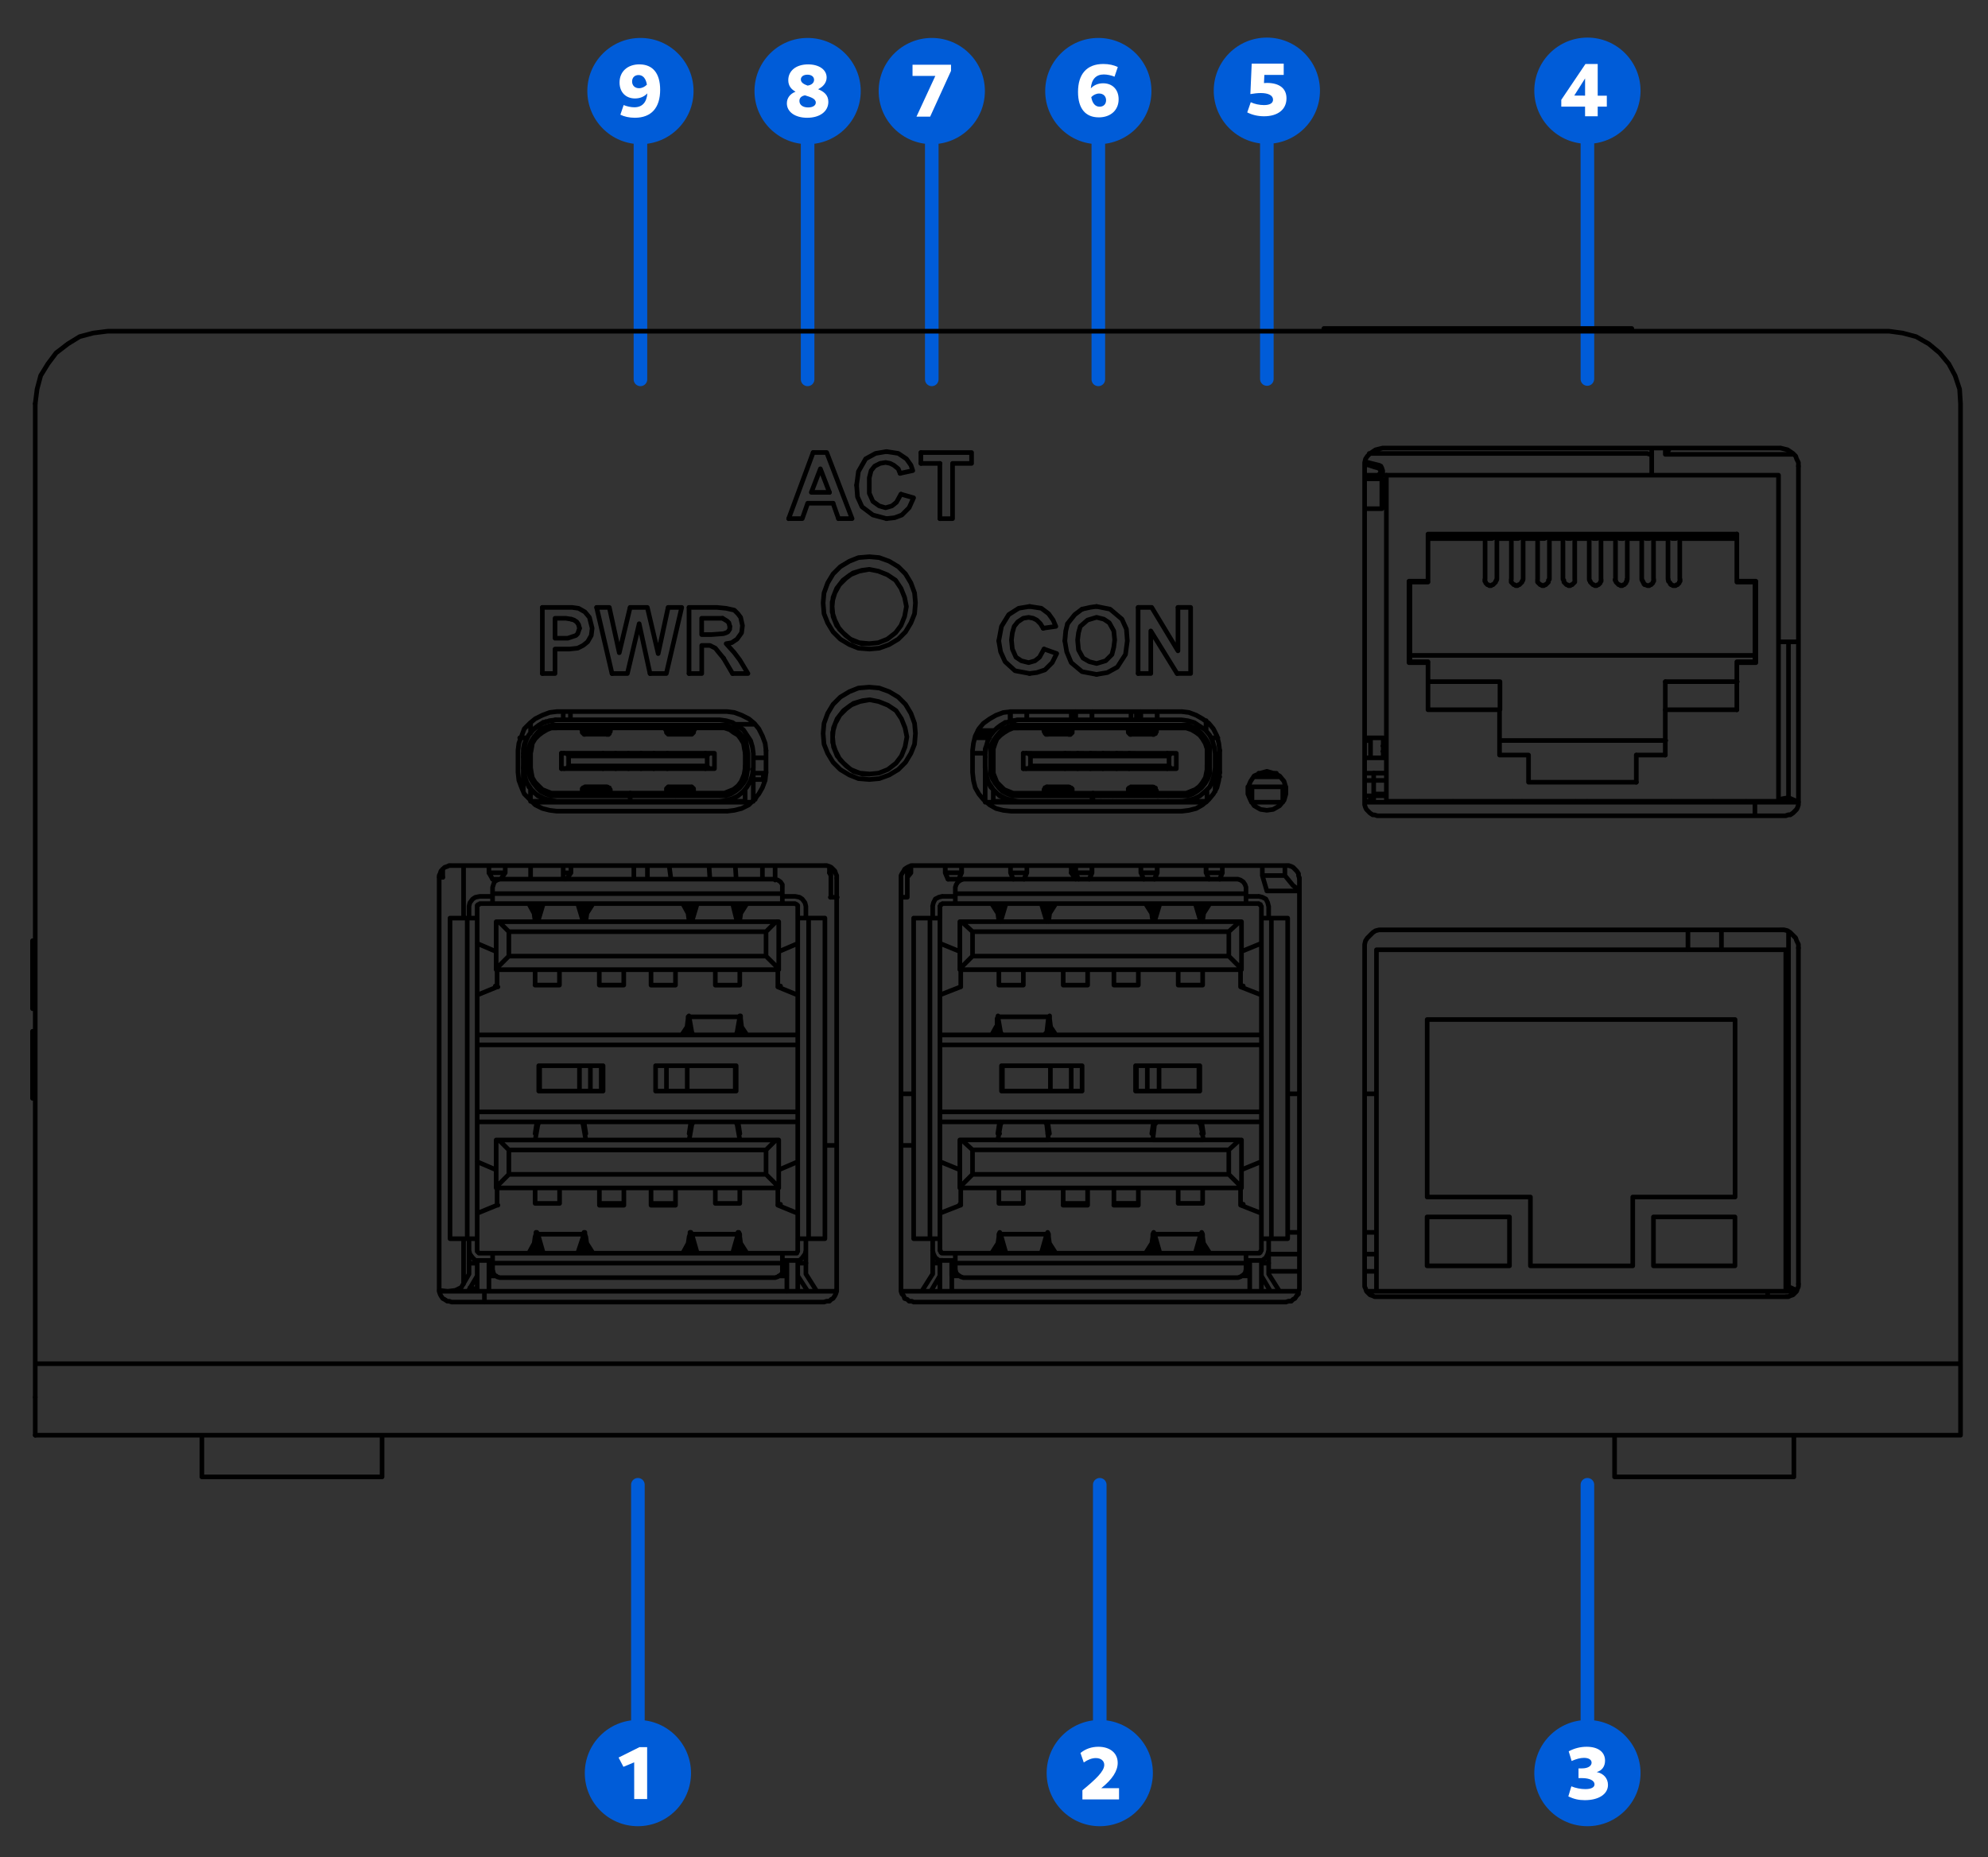 <?xml version="1.0" encoding="UTF-8" standalone="no"?>
<!-- Created with Inkscape (http://www.inkscape.org/) -->

<svg
   width="77.444mm"
   height="72.344mm"
   viewBox="0 0 77.444 72.344"
   version="1.1"
   id="svg1"
   inkscape:version="1.4 (e7c3feb100, 2024-10-09)"
   sodipodi:docname="v3-front-view-numbered.svg"
   xmlns:inkscape="http://www.inkscape.org/namespaces/inkscape"
   xmlns:sodipodi="http://sodipodi.sourceforge.net/DTD/sodipodi-0.dtd"
   xmlns="http://www.w3.org/2000/svg"
   xmlns:svg="http://www.w3.org/2000/svg">
  <rect x="0" y="0" width="77.444" height="72.344" fill="#333333" stroke="none"/>
  <title
     id="title1">PIKVM V3 Line Drawings</title>
  <sodipodi:namedview
     id="namedview1"
     pagecolor="#ffffff"
     bordercolor="#000000"
     borderopacity="0.25"
     inkscape:showpageshadow="2"
     inkscape:pageopacity="0.0"
     inkscape:pagecheckerboard="0"
     inkscape:deskcolor="#d1d1d1"
     inkscape:document-units="mm"
     inkscape:zoom="2.0078515"
     inkscape:cx="146.17615"
     inkscape:cy="136.7133"
     inkscape:window-width="1280"
     inkscape:window-height="681"
     inkscape:window-x="0"
     inkscape:window-y="0"
     inkscape:window-maximized="1"
     inkscape:current-layer="layer1"
     showguides="false">
    <inkscape:page
       x="0"
       y="0"
       width="77.444"
       height="72.344"
       id="page1"
       margin="0"
       bleed="0"
       inkscape:label="v3-front-view-numbered"
       inkscape:export-filename="v4-front-view-numbered.svg"
       inkscape:export-xdpi="96"
       inkscape:export-ydpi="96" />
    <sodipodi:guide
       position="76.782,31.443"
       orientation="0,-1"
       id="guide13"
       inkscape:locked="false" />
    <sodipodi:guide
       position="55.641,74.5"
       orientation="0,-1"
       id="guide16"
       inkscape:locked="false" />
    <sodipodi:guide
       position="91.543,63.313"
       orientation="0,-1"
       id="guide17"
       inkscape:locked="false" />
    <sodipodi:guide
       position="150.757,16.362"
       orientation="0,-1"
       id="guide18"
       inkscape:locked="false" />
    <sodipodi:guide
       position="172.745,36.941"
       orientation="0,-1"
       id="guide26"
       inkscape:locked="false" />
    <sodipodi:guide
       position="2.261,9.236"
       orientation="1,0"
       id="guide5"
       inkscape:locked="false" />
    <sodipodi:guide
       position="193.215,13.991"
       orientation="1,0"
       id="guide6"
       inkscape:locked="false" />
    <sodipodi:guide
       position="151.77,-70.915"
       orientation="0,-1"
       id="guide7"
       inkscape:locked="false" />
    <sodipodi:guide
       position="33.318,24.314"
       orientation="1,0"
       id="guide1"
       inkscape:locked="false" />
    <sodipodi:guide
       position="140.656,57.581"
       orientation="1,0"
       id="guide2"
       inkscape:locked="false" />
    <sodipodi:guide
       position="70.571,14.775"
       orientation="0,-1"
       id="guide3"
       inkscape:locked="false" />
    <sodipodi:guide
       position="331.197,59.566"
       orientation="0,-1"
       id="guide4"
       inkscape:locked="false" />
    <sodipodi:guide
       position="427.122,25.928"
       orientation="1,0"
       id="guide8"
       inkscape:locked="false" />
  </sodipodi:namedview>
  <defs
     id="defs1" />
  <g
     inkscape:label="Layer 1"
     inkscape:groupmode="layer"
     id="layer1"
     transform="translate(-55.563,-14.817)">
    <path
       style="font-variation-settings:normal;opacity:1;vector-effect:none;fill:none;fill-opacity:1;stroke:#005cd8;stroke-width:0.529;stroke-linecap:round;stroke-linejoin:round;stroke-miterlimit:4;stroke-dasharray:none;stroke-dashoffset:0;stroke-opacity:1;-inkscape-stroke:none;stop-color:#000000;stop-opacity:1"
       d="m 80.413,72.651 v 9.161"
       id="path5"
       sodipodi:nodetypes="cc" />
    <circle
       style="fill:#005cd8;fill-opacity:1;stroke:none;stroke-width:0.529;stroke-dasharray:none;stroke-opacity:1"
       id="path6"
       cx="80.413"
       cy="83.881"
       r="2.069" />
    <path
       style="font-weight:800;font-size:2.913px;line-height:1.25;font-family:Cantarell;-inkscape-font-specification:'Cantarell Ultra-Bold';fill:#ffffff;stroke-width:0.529"
       d="m 80.269,84.892 h 0.504 v -2.021 h -0.3 l -0.813,0.405 0.189,0.361 0.419,-0.175 z"
       id="text6"
       aria-label="1" />
    <path
       style="font-variation-settings:normal;opacity:1;vector-effect:none;fill:none;fill-opacity:1;stroke:#005cd8;stroke-width:0.529;stroke-linecap:round;stroke-linejoin:round;stroke-miterlimit:4;stroke-dasharray:none;stroke-dashoffset:0;stroke-opacity:1;-inkscape-stroke:none;stop-color:#000000;stop-opacity:1"
       d="m 98.405,72.651 v 9.161"
       id="path7"
       sodipodi:nodetypes="cc" />
    <circle
       style="fill:#005cd8;fill-opacity:1;stroke:none;stroke-width:0.529;stroke-dasharray:none;stroke-opacity:1"
       id="circle7"
       cx="98.405"
       cy="83.881"
       r="2.069" />
    <path
       style="font-variation-settings:normal;opacity:1;vector-effect:none;fill:none;fill-opacity:1;stroke:#005cd8;stroke-width:0.529;stroke-linecap:round;stroke-linejoin:round;stroke-miterlimit:4;stroke-dasharray:none;stroke-dashoffset:0;stroke-opacity:1;-inkscape-stroke:none;stop-color:#000000;stop-opacity:1"
       d="m 117.402,72.651 v 9.161"
       id="path8"
       sodipodi:nodetypes="cc" />
    <circle
       style="font-variation-settings:normal;opacity:1;vector-effect:none;fill:#005cd8;fill-opacity:1;stroke:none;stroke-width:0.529;stroke-linecap:butt;stroke-linejoin:miter;stroke-miterlimit:4;stroke-dasharray:none;stroke-dashoffset:0;stroke-opacity:1;-inkscape-stroke:none;stop-color:#000000;stop-opacity:1"
       id="circle8"
       cx="117.402"
       cy="83.881"
       r="2.069" />
    <path
       style="font-weight:800;font-size:2.913px;line-height:1.25;font-family:Cantarell;-inkscape-font-specification:'Cantarell Ultra-Bold';fill:#ffffff;stroke-width:0.529"
       d="m 97.729,84.906 h 1.427 v -0.437 h -0.693 c 0.428,-0.341 0.641,-0.667 0.641,-0.987 0,-0.379 -0.297,-0.626 -0.754,-0.626 -0.262,0 -0.501,0.082 -0.696,0.242 l 0.128,0.37 c 0.163,-0.114 0.323,-0.172 0.469,-0.172 0.201,0 0.329,0.108 0.329,0.265 0,0.251 -0.323,0.553 -0.851,0.99 z"
       id="text8"
       aria-label="2" />
    <path
       style="font-weight:800;font-size:2.913px;line-height:1.25;font-family:Cantarell;-inkscape-font-specification:'Cantarell Ultra-Bold';fill:#ffffff;stroke-width:0.529"
       d="m 117.3,84.936 c 0.545,0 0.903,-0.236 0.903,-0.594 0,-0.256 -0.172,-0.449 -0.44,-0.501 0.201,-0.052 0.326,-0.216 0.326,-0.443 0,-0.338 -0.268,-0.542 -0.717,-0.542 -0.239,0 -0.478,0.058 -0.699,0.178 l 0.114,0.376 c 0.181,-0.079 0.338,-0.122 0.481,-0.122 0.181,0 0.297,0.07 0.297,0.186 0,0.134 -0.149,0.224 -0.37,0.224 h -0.14 v 0.379 h 0.14 c 0.294,0 0.484,0.096 0.484,0.242 0,0.119 -0.128,0.186 -0.358,0.186 -0.178,0 -0.376,-0.038 -0.545,-0.108 l -0.117,0.393 c 0.216,0.102 0.402,0.146 0.641,0.146 z"
       id="text9"
       aria-label="3" />
    <path
       style="font-variation-settings:normal;opacity:1;vector-effect:none;fill:none;fill-opacity:1;stroke:#005cd8;stroke-width:0.529;stroke-linecap:round;stroke-linejoin:round;stroke-miterlimit:4;stroke-dasharray:none;stroke-dashoffset:0;stroke-opacity:1;-inkscape-stroke:none;stop-color:#000000;stop-opacity:1"
       d="M 117.402,29.58 V 20.419"
       id="path9"
       sodipodi:nodetypes="cc" />
    <circle
       style="font-variation-settings:normal;opacity:1;vector-effect:none;fill:#005cd8;fill-opacity:1;stroke:none;stroke-width:0.529;stroke-linecap:butt;stroke-linejoin:miter;stroke-miterlimit:4;stroke-dasharray:none;stroke-dashoffset:0;stroke-opacity:1;-inkscape-stroke:none;stop-color:#000000;stop-opacity:1"
       id="circle9"
       cx="117.402"
       cy="-18.35"
       r="2.069"
       transform="scale(1,-1)" />
    <path
       style="font-weight:800;font-size:2.913px;line-height:1.25;font-family:Cantarell;-inkscape-font-specification:'Cantarell Ultra-Bold';fill:#ffffff;stroke-width:0.529"
       d="m 117.311,19.346 h 0.492 v -0.376 h 0.355 v -0.425 h -0.355 v -1.235 h -0.478 l -0.941,1.395 v 0.265 h 0.926 z m 0,-0.804 -0.422,-0.003 0.422,-0.667 z"
       id="text10"
       aria-label="4" />
    <path
       style="font-variation-settings:normal;opacity:1;vector-effect:none;fill:none;fill-opacity:1;stroke:#005cd8;stroke-width:0.529;stroke-linecap:round;stroke-linejoin:round;stroke-miterlimit:4;stroke-dasharray:none;stroke-dashoffset:0;stroke-opacity:1;-inkscape-stroke:none;stop-color:#000000;stop-opacity:1"
       d="M 104.914,29.58 V 20.419"
       id="path10"
       sodipodi:nodetypes="cc" />
    <circle
       style="font-variation-settings:normal;opacity:1;vector-effect:none;fill:#005cd8;fill-opacity:1;stroke:none;stroke-width:0.529;stroke-linecap:butt;stroke-linejoin:miter;stroke-miterlimit:4;stroke-dasharray:none;stroke-dashoffset:0;stroke-opacity:1;-inkscape-stroke:none;stop-color:#000000;stop-opacity:1"
       id="circle10"
       cx="104.914"
       cy="-18.35"
       r="2.069"
       transform="scale(1,-1)" />
    <path
       style="font-weight:800;font-size:2.913px;line-height:1.25;font-family:Cantarell;-inkscape-font-specification:'Cantarell Ultra-Bold';fill:#ffffff;stroke-width:0.529"
       d="m 104.805,19.346 c 0.533,0 0.874,-0.262 0.874,-0.699 0,-0.384 -0.274,-0.6 -0.763,-0.6 -0.044,0 -0.082,0.003 -0.114,0.006 l 0.015,-0.317 h 0.754 v -0.44 h -1.247 l -0.052,1.186 c 0.125,-0.023 0.285,-0.041 0.405,-0.041 0.303,0 0.478,0.096 0.478,0.259 0,0.137 -0.125,0.21 -0.352,0.21 -0.175,0 -0.37,-0.041 -0.516,-0.111 l -0.137,0.396 c 0.195,0.099 0.417,0.151 0.655,0.151 z"
       id="text11"
       aria-label="5" />
    <path
       style="font-variation-settings:normal;opacity:1;vector-effect:none;fill:none;fill-opacity:1;stroke:#005cd8;stroke-width:0.529;stroke-linecap:round;stroke-linejoin:round;stroke-miterlimit:4;stroke-dasharray:none;stroke-dashoffset:0;stroke-opacity:1;-inkscape-stroke:none;stop-color:#000000;stop-opacity:1"
       d="M 98.349,29.594 V 20.433"
       id="path11"
       sodipodi:nodetypes="cc" />
    <circle
       style="font-variation-settings:normal;opacity:1;vector-effect:none;fill:#005cd8;fill-opacity:1;stroke:none;stroke-width:0.529;stroke-linecap:butt;stroke-linejoin:miter;stroke-miterlimit:4;stroke-dasharray:none;stroke-dashoffset:0;stroke-opacity:1;-inkscape-stroke:none;stop-color:#000000;stop-opacity:1"
       id="circle11"
       cx="98.349"
       cy="-18.364"
       r="2.069"
       transform="scale(1,-1)" />
    <path
       style="font-weight:800;font-size:2.913px;line-height:1.25;font-family:Cantarell;-inkscape-font-specification:'Cantarell Ultra-Bold';fill:#ffffff;stroke-width:0.529"
       d="m 98.365,19.389 c 0.466,0 0.775,-0.283 0.775,-0.705 0,-0.379 -0.242,-0.623 -0.603,-0.623 -0.192,0 -0.355,0.067 -0.481,0.198 0.029,-0.352 0.201,-0.542 0.507,-0.542 0.131,0 0.297,0.035 0.417,0.087 l 0.128,-0.376 c -0.154,-0.076 -0.347,-0.119 -0.565,-0.119 -0.644,0 -0.985,0.393 -0.985,1.089 0,0.65 0.294,0.99 0.807,0.99 z m -0.291,-0.789 c 0.082,-0.087 0.195,-0.14 0.306,-0.14 0.163,0 0.271,0.105 0.271,0.262 0,0.151 -0.099,0.251 -0.251,0.251 -0.172,0 -0.285,-0.134 -0.326,-0.373 z"
       id="text12"
       aria-label="6" />
    <path
       style="font-variation-settings:normal;opacity:1;vector-effect:none;fill:none;fill-opacity:1;stroke:#005cd8;stroke-width:0.529;stroke-linecap:round;stroke-linejoin:round;stroke-miterlimit:4;stroke-dasharray:none;stroke-dashoffset:0;stroke-opacity:1;-inkscape-stroke:none;stop-color:#000000;stop-opacity:1"
       d="M 91.861,29.594 V 20.433"
       id="path12"
       sodipodi:nodetypes="cc" />
    <circle
       style="font-variation-settings:normal;opacity:1;vector-effect:none;fill:#005cd8;fill-opacity:1;stroke:none;stroke-width:0.529;stroke-linecap:butt;stroke-linejoin:miter;stroke-miterlimit:4;stroke-dasharray:none;stroke-dashoffset:0;stroke-opacity:1;-inkscape-stroke:none;stop-color:#000000;stop-opacity:1"
       id="circle12"
       cx="91.861"
       cy="-18.364"
       r="2.069"
       transform="scale(1,-1)" />
    <path
       style="font-weight:800;font-size:2.913px;line-height:1.25;font-family:Cantarell;-inkscape-font-specification:'Cantarell Ultra-Bold';fill:#ffffff;stroke-width:0.529"
       d="m 91.265,19.36 h 0.533 l 0.813,-1.783 v -0.239 h -1.5 v 0.437 h 0.888 z"
       id="text13"
       aria-label="7" />
    <path
       style="font-variation-settings:normal;opacity:1;vector-effect:none;fill:none;fill-opacity:1;stroke:#005cd8;stroke-width:0.529;stroke-linecap:round;stroke-linejoin:round;stroke-miterlimit:4;stroke-dasharray:none;stroke-dashoffset:0;stroke-opacity:1;-inkscape-stroke:none;stop-color:#000000;stop-opacity:1"
       d="M 87.024,29.594 V 20.433"
       id="path13"
       sodipodi:nodetypes="cc" />
    <circle
       style="font-variation-settings:normal;opacity:1;vector-effect:none;fill:#005cd8;fill-opacity:1;stroke:none;stroke-width:0.529;stroke-linecap:butt;stroke-linejoin:miter;stroke-miterlimit:4;stroke-dasharray:none;stroke-dashoffset:0;stroke-opacity:1;-inkscape-stroke:none;stop-color:#000000;stop-opacity:1"
       id="circle13"
       cx="87.024"
       cy="-18.364"
       r="2.069"
       transform="scale(1,-1)" />
    <path
       style="font-weight:800;font-size:2.913px;line-height:1.25;font-family:Cantarell;-inkscape-font-specification:'Cantarell Ultra-Bold';fill:#ffffff;stroke-width:0.529"
       d="m 87.011,19.404 c 0.495,0 0.821,-0.251 0.821,-0.62 0,-0.274 -0.184,-0.405 -0.399,-0.492 0.213,-0.105 0.332,-0.268 0.332,-0.457 0,-0.306 -0.297,-0.51 -0.722,-0.51 -0.466,0 -0.772,0.248 -0.772,0.615 0,0.227 0.122,0.358 0.283,0.449 -0.216,0.084 -0.338,0.248 -0.338,0.454 0,0.335 0.323,0.562 0.795,0.562 z m -0.09,-0.874 c 0.224,0.07 0.422,0.128 0.422,0.283 0,0.111 -0.114,0.189 -0.3,0.189 -0.204,0 -0.338,-0.099 -0.338,-0.253 0,-0.117 0.076,-0.192 0.216,-0.218 z m 0.102,-0.379 c -0.151,-0.055 -0.262,-0.119 -0.262,-0.239 0,-0.108 0.099,-0.186 0.256,-0.186 0.157,0 0.259,0.079 0.259,0.201 0,0.119 -0.102,0.204 -0.253,0.224 z"
       id="text14"
       aria-label="8" />
    <path
       style="font-variation-settings:normal;opacity:1;vector-effect:none;fill:none;fill-opacity:1;stroke:#005cd8;stroke-width:0.529;stroke-linecap:round;stroke-linejoin:round;stroke-miterlimit:4;stroke-dasharray:none;stroke-dashoffset:0;stroke-opacity:1;-inkscape-stroke:none;stop-color:#000000;stop-opacity:1"
       d="M 80.512,29.594 V 20.433"
       id="path15"
       sodipodi:nodetypes="cc" />
    <circle
       style="font-variation-settings:normal;opacity:1;vector-effect:none;fill:#005cd8;fill-opacity:1;stroke:none;stroke-width:0.529;stroke-linecap:butt;stroke-linejoin:miter;stroke-miterlimit:4;stroke-dasharray:none;stroke-dashoffset:0;stroke-opacity:1;-inkscape-stroke:none;stop-color:#000000;stop-opacity:1"
       id="circle15"
       cx="80.512"
       cy="-18.364"
       r="2.069"
       transform="scale(1,-1)" />
    <path
       style="font-weight:800;font-size:2.913px;line-height:1.25;font-family:Cantarell;-inkscape-font-specification:'Cantarell Ultra-Bold';fill:#ffffff;stroke-width:0.529"
       d="m 80.473,17.324 c -0.466,0 -0.775,0.283 -0.775,0.705 0,0.379 0.242,0.623 0.603,0.623 0.192,0 0.355,-0.067 0.481,-0.198 -0.029,0.352 -0.201,0.542 -0.507,0.542 -0.131,0 -0.297,-0.035 -0.417,-0.087 l -0.128,0.376 c 0.154,0.076 0.347,0.119 0.565,0.119 0.644,0 0.985,-0.393 0.985,-1.089 0,-0.65 -0.294,-0.99 -0.807,-0.99 z m 0.291,0.789 c -0.082,0.087 -0.195,0.14 -0.306,0.14 -0.163,0 -0.271,-0.105 -0.271,-0.262 0,-0.151 0.099,-0.251 0.251,-0.251 0.172,0 0.285,0.134 0.326,0.373 z"
       id="text15"
       aria-label="9" />
    <path
       id="path3"
       d="m 70.447,72.344 v -1.623 m -7.02,0 v 1.623 m 62.018,0 v -1.623 m -6.985,0 V 72.344 M 81.701,49.061 81.63,48.532 m 2.611,0.529 -0.035,-0.529 m -1.023,0 0.035,0.529 m -1.517,0 v 0 m 1.517,0 v 0 m 1.023,0 v 0 M 119.907,32.269 V 33.327 M 96.482,46.027 v 0.035 m -18.697,-3.528 v 0.318 m 17.498,3.175 v 0.035 m 0.494,0 v -0.035 m 5.292,0 v 0.035 m 0.494,0 v -0.035 m -24.271,0 v 0.035 m 0.494,0 v -0.035 m 5.256,0 v 0.035 m 0.529,0 v -0.035 m 35.384,-8.643 v -1.729 m -0.459,0 v 1.729 m -4.621,0 v -1.729 m -0.459,0 v 1.729 m 1.482,0 v -1.729 m -0.459,0 v 1.729 m 1.482,0 v -1.729 m -0.459,0 v 1.729 m 1.446,0 v -1.729 m -0.459,0 v 1.729 m 1.482,0 v -1.729 m -0.459,0 v 1.729 m 2.505,0 v -1.729 m -0.459,0 v 1.729 m 1.482,0 v -1.729 m -0.459,0 v 1.729 m -10.583,8.643 v 0.035 m 3.034,0 v -0.035 m 8.396,0 v 0.035 m 3.034,0 v -0.035 m -9.349,0 v 0.035 m 0.459,0 v -0.035 m 2.081,0 v 0.035 m 0.459,0 v -0.035 m 2.081,0 v 0.035 m 0.459,0 v -0.035 m -6.809,0 v 0.035 m 0.459,0 v -0.035 m 2.081,0 v 0.035 m 0.459,0 v -0.035 m 2.081,0 v 0.035 m 0.459,0 v -0.035 M 89.427,42.076 v 0 m 0,2.893 v 0 m -8.643,4.092 v -0.529 m -0.529,0 v 0.529 m 9.172,-12.065 v 0 m 0,2.893 v 0 m -3.669,9.207 v -0.564 m -0.494,0 v 0.529 m 24.589,-3.034 v 0.035 m -5.115,2.857 0.176,0.6 m -0.176,-0.988 v 0.388 m -7.549,1.094 v 0 m -3.492,13.617 v 0 m 9.49,-13.617 v 0 m -3.492,0 v 0 m -5.997,0 v 0 m 9.49,13.617 v 0 M 81.666,50.013 v 0 m 3.493,13.617 v 0 M 75.669,50.013 v 0 m 3.493,0 v 0 m 5.997,0 v 0 M 75.669,63.63 v 0 M 63.427,72.344 h 0.071 0.141 0.212 0.282 0.388 0.423 0.494 0.529 0.564 0.564 0.564 0.529 0.494 0.459 0.423 0.353 0.247 0.176 0.106 m 48.013,0 h 0.035 0.141 0.212 0.282 0.388 0.423 0.494 0.529 0.564 0.564 0.564 0.529 0.494 0.494 0.388 0.353 0.247 0.176 0.106 M 76.233,42.958 v 0.423 m 0.318,2.646 h 0.106 m 0.847,-3.493 v 0.318 m 47.731,-3.034 v 6.068 m -0.388,0.071 0.388,-0.071 m 0,0 0.318,0.141 h 0.071 m -0.388,18.909 V 51.107 M 125.128,64.936 h 0.106 m -2.611,-13.123 v -0.776 m -1.305,0.776 v -0.776 m 3.916,13.899 0.318,0.141 M 77.503,49.061 v -0.529 m -1.27,0.529 v -0.529 m -2.364,16.439 0.282,0.071 m -0.529,-0.212 v -1.764 m 0,-12.488 v -2.046 m -0.635,16.581 h 0.035 l 0.282,-0.035 0.212,-0.106 m -0.847,0.106 0.318,0.035 M 109.394,33.468 v 1.164 m -0.67,-1.164 h 0.67 m -0.67,1.164 h 0.67 m -0.212,-1.305 h -0.459 m 0.529,-0.282 h 0.035 l 0.035,0.071 0.035,0.035 v 0.035 l -0.035,0.071 -0.035,0.035 -0.035,0.035 h -0.07 m -0.459,-0.423 0.176,0.035 0.212,0.071 0.141,0.035 m 0.035,-0.106 -0.141,-0.035 -0.282,-0.071 -0.106,-0.035 m 0.423,0.635 0.106,-0.035 0.07,-0.035 0.035,-0.071 0.035,-0.071 v -0.071 l -0.035,-0.106 -0.035,-0.071 -0.07,-0.035 m -0.564,0.494 h 0.459 m 0.07,-0.388 h 0.035 l 0.035,0.071 0.035,0.035 v 0.035 l -0.035,0.071 -0.035,0.035 -0.035,0.035 h -0.07 m 11.254,-0.811 h 0.035 l 0.141,-0.247 m 5.009,7.549 h -0.529 -0.212 m -4.974,-7.479 v -0.035 -0.035 M 56.83,52.8 h 0.106 m -0.106,-1.341 v 0.141 0.353 0.388 0.459 m 0,-1.341 h 0.106 m -0.106,2.222 v -0.071 -0.282 -0.247 -0.282 m 0,0 v -0.388 -0.318 -0.141 -0.035 m 0,0 v 0.071 0.247 0.282 0.282 m 0,0 v 0.353 0.318 0.141 0.071 m 0,-0.882 v -0.353 -0.282 m 0,0 v -0.388 -0.212 m 0,0 v -0.071 -0.035 m 0,1.341 v 0.564 0.459 0.212 0.071 m 0,0 v -0.106 -0.353 -0.388 -0.459 m 0,1.305 h 0.106 m -0.106,-0.035 v -0.423 m 0,-1.693 v 0 m 0,1.693 v 0.423 m 0,0.953 v 0.423 m 0,0 h 0.106 m -0.106,-0.423 h 0.106 m -0.106,2.54 v -2.117 m 0,0 v -0.423 m 0,0.423 v 2.117 m 0,0 h 0.106 m -0.106,0.035 h 0.106 M 56.83,55.093 v -0.106 m 0,0 h 0.106 M 107.136,27.612 v 0.106 m 1.27,-0.106 v 0.106 m 0,-0.106 h -0.247 -0.247 -0.212 -0.176 -0.176 -0.106 -0.071 -0.035 m 10.724,0 v 0.106 m 0,-0.106 h -9.454 m 10.724,0 v 0.106 m 0,-0.106 v 0 h -0.071 -0.141 -0.141 -0.212 -0.212 -0.247 -0.247 m -10.724,0 v 0.106 m -50.2,2.822 0.071,-0.564 0.141,-0.529 0.282,-0.459 0.318,-0.423 0.459,-0.353 0.459,-0.282 0.529,-0.141 0.564,-0.071 m -2.822,2.822 0.071,-0.564 0.141,-0.529 0.282,-0.459 0.318,-0.423 0.459,-0.353 0.459,-0.282 0.529,-0.141 0.564,-0.071 m 0,0 h 69.391 m 0,0 0.529,0.071 0.529,0.141 0.494,0.282 0.423,0.353 0.353,0.423 0.247,0.459 0.176,0.529 0.035,0.564 m 0,0 v 37.394 m 0,0 H 56.936 m 0,0 V 30.54 m 16.228,34.996 -0.106,-0.035 h -0.071 l -0.106,-0.071 -0.071,-0.035 -0.071,-0.106 -0.035,-0.071 -0.035,-0.106 v -0.071 m 0.494,0.494 h 14.499 m 0.494,-0.494 v 0.071 l -0.035,0.106 -0.035,0.071 -0.071,0.106 -0.071,0.035 -0.071,0.071 h -0.106 l -0.106,0.035 M 88.157,65.042 V 49.025 m -0.494,-0.494 h 0.106 l 0.106,0.035 0.071,0.035 0.071,0.071 0.071,0.071 0.035,0.106 0.035,0.071 v 0.106 M 87.663,48.532 H 73.164 m -0.494,0.494 v -0.106 l 0.035,-0.071 0.035,-0.106 0.071,-0.071 0.071,-0.071 0.106,-0.035 0.071,-0.035 h 0.106 m -0.494,0.494 v 16.016 m 32.244,-18.662 0.247,-0.035 0.247,-0.141 0.176,-0.212 0.071,-0.247 v -0.247 l -0.071,-0.247 -0.176,-0.212 -0.247,-0.106 -0.247,-0.071 -0.247,0.071 -0.247,0.106 -0.141,0.212 -0.106,0.247 v 0.247 l 0.106,0.247 0.141,0.212 0.247,0.141 0.247,0.035 m -27.658,0.035 h 6.632 m 0,0 0.282,-0.035 0.282,-0.071 0.282,-0.141 0.212,-0.212 0.176,-0.212 0.141,-0.247 0.106,-0.282 0.035,-0.318 m 0,0 v -0.847 m 0,0 -0.035,-0.282 -0.106,-0.282 -0.141,-0.282 -0.176,-0.212 -0.212,-0.176 -0.282,-0.141 -0.282,-0.106 -0.282,-0.035 m 0,0 h -6.632 m 0,0 -0.282,0.035 -0.282,0.106 -0.282,0.141 -0.212,0.176 -0.212,0.212 -0.106,0.282 -0.106,0.282 -0.035,0.282 m 0,0.847 v -0.847 m 0,0.847 0.035,0.318 0.106,0.282 0.106,0.247 0.212,0.212 0.212,0.212 0.282,0.141 0.282,0.071 0.282,0.035 M 125.622,46.062 V 32.974 m 0,0 v -0.141 l -0.071,-0.141 -0.035,-0.106 -0.106,-0.106 -0.106,-0.071 -0.106,-0.071 -0.141,-0.035 -0.141,-0.035 m 0,0 h -15.487 m 0,0 -0.141,0.035 -0.141,0.035 -0.106,0.071 -0.106,0.071 -0.106,0.106 -0.071,0.106 -0.035,0.141 v 0.141 m 0,0 v 13.088 m 0,0 v 0.106 l 0.035,0.106 0.035,0.071 0.071,0.071 0.07,0.071 0.106,0.071 h 0.071 l 0.106,0.035 m 0,0 h 15.91 m 0,0 0.106,-0.035 h 0.071 l 0.106,-0.071 0.071,-0.071 0.071,-0.071 0.035,-0.071 0.035,-0.106 V 46.062 M 93.449,44.051 v 0.847 m 0,0 0.035,0.318 0.07,0.282 0.141,0.247 0.176,0.212 0.247,0.212 0.247,0.141 0.282,0.071 0.318,0.035 m 0,0 h 6.632 m 0,0 0.282,-0.035 0.282,-0.071 0.247,-0.141 0.247,-0.212 0.176,-0.212 0.141,-0.247 0.07,-0.282 0.035,-0.318 m 0,-0.847 v 0.847 m 0,-0.847 -0.035,-0.282 -0.07,-0.282 -0.141,-0.282 -0.176,-0.212 -0.247,-0.176 -0.247,-0.141 -0.282,-0.106 -0.282,-0.035 m 0,0 h -6.632 m 0,0 -0.318,0.035 -0.282,0.106 -0.247,0.141 -0.247,0.176 -0.176,0.212 -0.141,0.282 -0.07,0.282 -0.035,0.282 m 32.173,20.779 V 51.742 m 0,0 v -0.141 l -0.071,-0.141 -0.035,-0.106 -0.106,-0.106 -0.106,-0.106 -0.106,-0.071 -0.141,-0.035 h -0.141 m 0,0 h -15.487 m 0,0 h -0.141 l -0.141,0.035 -0.106,0.071 -0.106,0.106 -0.106,0.106 -0.071,0.106 -0.035,0.141 v 0.141 m 0,0 v 13.088 m 0,0 v 0.106 l 0.035,0.071 0.035,0.106 0.071,0.071 0.07,0.071 0.106,0.035 0.071,0.035 h 0.106 m 0,0 h 15.91 m 0,0 h 0.106 l 0.071,-0.035 0.106,-0.035 0.071,-0.071 0.071,-0.071 0.035,-0.106 0.035,-0.071 v -0.106 m -34.466,0.706 -0.071,-0.035 h -0.106 l -0.071,-0.071 -0.106,-0.035 -0.035,-0.106 -0.071,-0.071 -0.035,-0.106 v -0.071 m 0.494,0.494 h 14.499 m 0.529,-0.494 -0.035,0.071 v 0.106 l -0.071,0.071 -0.07,0.106 -0.071,0.035 -0.07,0.071 h -0.106 l -0.106,0.035 m 0.529,-0.494 V 49.025 m -0.529,-0.494 h 0.106 l 0.106,0.035 0.07,0.035 0.071,0.071 0.07,0.071 0.071,0.106 v 0.071 l 0.035,0.106 m -0.529,-0.494 H 91.155 m -0.494,0.494 v -0.106 l 0.035,-0.071 0.071,-0.106 0.035,-0.071 0.106,-0.071 0.071,-0.035 0.106,-0.035 h 0.071 m -0.494,0.494 v 16.016 m -1.235,-24.941 0.388,-0.035 0.388,-0.141 0.353,-0.212 0.282,-0.282 0.212,-0.353 0.141,-0.353 0.035,-0.423 -0.035,-0.388 -0.141,-0.388 -0.212,-0.353 -0.282,-0.282 -0.353,-0.212 -0.388,-0.141 -0.388,-0.035 -0.423,0.035 -0.353,0.141 -0.353,0.212 -0.282,0.282 -0.212,0.353 -0.141,0.388 -0.035,0.388 0.035,0.423 0.141,0.353 0.212,0.353 0.282,0.282 0.353,0.212 0.353,0.141 0.423,0.035 m 0,5.08 0.388,-0.035 0.388,-0.141 0.353,-0.212 0.282,-0.282 0.212,-0.353 0.141,-0.353 0.035,-0.423 -0.035,-0.388 -0.141,-0.388 -0.212,-0.353 -0.282,-0.282 -0.353,-0.212 -0.388,-0.141 -0.388,-0.035 -0.423,0.035 -0.353,0.141 -0.353,0.212 -0.282,0.282 -0.212,0.353 -0.141,0.388 -0.035,0.388 0.035,0.423 0.141,0.353 0.212,0.353 0.282,0.282 0.353,0.212 0.353,0.141 0.423,0.035 M 56.936,30.54 v 37.394 m 0,2.787 v -0.035 -0.176 -0.247 -0.353 -0.423 -0.494 -0.529 -0.529 m 0,0.776 v 0.282 0.494 0.423 0.353 0.247 0.176 0.035 m 0,-1.482 v -0.035 -0.071 -0.141 -0.141 -0.141 m 0,-0.776 v 0.247 0.247 0.212 0.212 0.141 0.141 0.071 0.035 m 75.001,-1.305 v 0.529 0.529 0.494 0.423 0.353 0.247 0.176 0.035 m -75.001,0 H 131.937 M 85.405,44.051 85.37,43.769 85.264,43.487 85.123,43.205 84.947,42.993 84.735,42.817 84.453,42.675 84.17,42.57 83.888,42.534 m 0,3.881 0.282,-0.035 0.282,-0.071 0.282,-0.141 0.212,-0.212 0.176,-0.212 0.141,-0.247 0.106,-0.282 0.035,-0.318 m 0,0 v -0.847 m 4.022,-3.951 0.388,-0.035 0.388,-0.141 0.353,-0.212 0.282,-0.282 0.212,-0.353 0.141,-0.353 0.035,-0.423 -0.035,-0.388 -0.141,-0.388 -0.212,-0.353 -0.282,-0.282 -0.353,-0.212 -0.388,-0.141 -0.388,-0.035 m 0,8.678 0.388,-0.035 0.388,-0.141 0.353,-0.212 0.282,-0.282 0.212,-0.353 0.141,-0.353 0.035,-0.423 -0.035,-0.388 -0.141,-0.388 -0.212,-0.353 -0.282,-0.282 -0.353,-0.212 -0.388,-0.141 -0.388,-0.035 m -1.27,7.444 v -0.106 l -0.035,-0.071 -0.035,-0.106 -0.071,-0.071 -0.071,-0.071 -0.071,-0.035 -0.106,-0.035 h -0.106 m 0,17.004 0.106,-0.035 h 0.106 l 0.071,-0.071 0.071,-0.035 0.071,-0.106 0.035,-0.071 0.035,-0.106 v -0.071 m 0,0 v -16.016 m 13.441,-2.611 0.282,-0.035 0.282,-0.071 0.247,-0.141 0.247,-0.212 0.176,-0.212 0.141,-0.247 0.07,-0.282 0.035,-0.318 m 0,-0.847 -0.035,-0.282 -0.07,-0.282 -0.141,-0.282 -0.176,-0.212 -0.247,-0.176 -0.247,-0.141 -0.282,-0.106 -0.282,-0.035 m 1.482,2.364 V 44.051 m 1.834,2.328 0.247,-0.035 0.247,-0.141 0.176,-0.212 0.071,-0.247 v -0.247 l -0.071,-0.247 -0.176,-0.212 -0.247,-0.106 -0.247,-0.071 m 1.27,4.163 -0.035,-0.106 v -0.071 l -0.071,-0.106 -0.07,-0.071 -0.071,-0.071 -0.07,-0.035 -0.106,-0.035 h -0.106 m 0,17.004 0.106,-0.035 h 0.106 l 0.07,-0.071 0.071,-0.035 0.07,-0.106 0.071,-0.071 v -0.106 l 0.035,-0.071 m 0,0 v -16.016 m 19.438,-16.051 v -0.141 l -0.071,-0.141 -0.035,-0.106 -0.106,-0.106 -0.106,-0.071 -0.106,-0.071 -0.141,-0.035 -0.141,-0.035 m 0.706,19.473 v -0.141 l -0.071,-0.141 -0.035,-0.106 -0.106,-0.106 -0.106,-0.106 -0.106,-0.071 -0.141,-0.035 h -0.141 m 0.212,-4.445 0.106,-0.035 h 0.071 l 0.106,-0.071 0.071,-0.071 0.071,-0.071 0.035,-0.071 0.035,-0.106 v -0.106 m -0.494,19.262 h 0.106 l 0.071,-0.035 0.106,-0.035 0.071,-0.071 0.071,-0.071 0.035,-0.106 0.035,-0.071 v -0.106 m 0,-18.768 V 32.974 m 0,31.856 V 51.742 m -5.891,-19.262 0.106,0.035 h 0.071 m -11.007,-0.035 H 119.731 M 99.622,42.852 v -0.318 M 119.907,32.515 v 0 h -0.071 l -0.106,-0.035 m -42.545,7.197 h 0.282 m 0,0 h 0.212 l 0.212,-0.071 0.106,-0.035 0.071,-0.071 0.035,-0.106 0.035,-0.106 m 0,0 -0.035,-0.141 -0.071,-0.106 -0.106,-0.071 -0.106,-0.035 m 0,0 -0.212,-0.035 h -0.176 m 0,0 h -0.247 m 0,0 v 0.776 m -0.494,1.376 v -2.575 m 0,0 h 0.811 m 0,0 h 0.353 l 0.247,0.035 m 0,0 0.247,0.141 0.176,0.212 0.106,0.423 m 0,0 -0.035,0.282 -0.141,0.247 -0.176,0.141 -0.212,0.106 m 0,0 -0.318,0.035 h -0.247 m 0,0 h -0.318 m 0,0 v 0.953 m 0,0 h -0.494 m 0,0 v -2.575 m 1.446,0.811 -0.035,-0.141 -0.071,-0.106 -0.106,-0.071 -0.106,-0.035 m 1.587,2.117 -0.6,-2.575 m 0,0 h 0.494 m 0,0 0.388,1.764 m 0,0 0.423,-1.764 m 0,0 h 0.67 m 0,0 0.423,1.799 m 0,0 0.388,-1.799 m 0,0 h 0.529 m 0,0 -0.6,2.575 m 0,0 h -0.635 m 0,0 -0.423,-1.94 m 0,0 -0.459,1.94 m 0,0 h -0.6 m 0,0 -0.6,-2.575 m 0.882,1.764 0.423,-1.764 m 0.776,2.575 -0.423,-1.94 m 0.741,1.164 0.388,-1.799 m 1.693,1.058 0.459,-0.035 0.106,-0.035 0.071,-0.035 0.071,-0.106 v -0.106 m 0,0 -0.035,-0.141 -0.071,-0.071 -0.176,-0.106 m 0,0 h -0.212 -0.176 m 0,0 h -0.423 m 0,0 v 0.635 m 0,0 h 0.388 m -0.882,1.517 v -2.575 m 0,0 h 1.094 m 0,0 0.353,0.035 0.318,0.071 0.141,0.141 0.106,0.141 0.071,0.318 m 0,0 -0.035,0.282 -0.176,0.247 -0.212,0.141 -0.212,0.035 m 0,0 0.318,0.353 0.212,0.282 m 0,0 0.318,0.529 m 0,0 h -0.6 m 0,0 -0.353,-0.6 m 0,0 -0.176,-0.212 -0.141,-0.176 -0.212,-0.106 h -0.212 m 0,0 h -0.106 m 0,0 v 1.094 m 0,0 h -0.494 m 0,0 v -2.575 m 1.587,0.741 -0.035,-0.141 -0.071,-0.071 -0.176,-0.106 m 0.388,2.152 -0.353,-0.6 m 8.431,-5.433 v -2.152 m -0.741,0 v -0.423 m 0,0 h 1.976 m 0,0 v 0.423 m 0,0 h -0.741 m 0,0 v 2.152 m 0,0 h -0.494 m 0,-2.152 h -0.741 m 0,0 v -0.423 m 0.741,2.575 v -2.152 m -1.517,1.199 0.494,0.141 m 0,0 -0.176,0.388 -0.282,0.282 -0.282,0.106 -0.318,0.035 m 0,0 -0.529,-0.141 -0.423,-0.318 -0.176,-0.388 -0.035,-0.459 m 0,0 0.071,-0.529 0.282,-0.494 0.388,-0.212 0.423,-0.071 m 0,0 0.459,0.071 0.318,0.212 m 0,0 0.176,0.247 0.071,0.212 m 0,0 -0.494,0.106 m 0,0 -0.071,-0.176 -0.176,-0.141 -0.141,-0.071 -0.176,-0.035 m 0,0 -0.212,0.035 -0.212,0.106 -0.141,0.176 -0.071,0.282 v 0.247 m 0,0 v 0.353 l 0.141,0.318 0.247,0.176 0.247,0.071 m 0,0 0.247,-0.071 0.176,-0.141 0.176,-0.318 m -4.374,0.953 0.953,-2.575 m -0.953,2.575 0.953,-2.575 m 0.635,1.552 -0.353,-0.917 m 0,0 -0.353,0.917 m 0,0 h 0.706 m 0.882,1.023 h -0.529 m 0,0 -0.212,-0.6 m 0,0 h -0.988 m 0,0 -0.212,0.6 m 0.423,-2.575 h 0.529 m 0,0 0.988,2.575 m -1.94,0 h -0.529 m 1.587,-1.023 -0.353,-0.917 m 0.706,1.94 -0.212,-0.6 m 6.456,5.362 0.106,-0.564 0.282,-0.459 0.388,-0.247 0.423,-0.071 m 0,2.611 -0.564,-0.106 -0.388,-0.353 -0.176,-0.388 -0.071,-0.423 m 1.764,0.318 0.494,0.176 m 0,0 -0.176,0.353 -0.282,0.282 -0.318,0.106 -0.282,0.035 m 0,-2.611 0.459,0.071 0.282,0.212 m 0,0 0.176,0.247 0.106,0.247 m 0,0 -0.494,0.071 m 0,0 -0.106,-0.176 -0.141,-0.141 -0.141,-0.071 -0.176,-0.035 m 0,0 -0.212,0.035 -0.212,0.141 -0.141,0.176 -0.071,0.247 -0.035,0.282 m 0,0 0.035,0.353 0.141,0.318 0.212,0.141 0.282,0.071 m 0,0 0.247,-0.071 0.176,-0.141 0.176,-0.318 m 2.046,0.988 -0.564,-0.106 -0.423,-0.353 -0.176,-0.423 -0.071,-0.423 m 1.235,0.882 0.353,-0.106 0.247,-0.247 0.071,-0.282 0.035,-0.282 m 0,0 -0.035,-0.353 -0.176,-0.318 -0.212,-0.141 -0.282,-0.071 m 0,0 -0.353,0.106 -0.282,0.247 -0.07,0.247 -0.035,0.282 m 0,0 0.035,0.388 0.176,0.317 0.247,0.141 0.282,0.071 m -1.235,-0.882 0.035,-0.388 0.07,-0.282 m 0,0 0.282,-0.353 0.282,-0.212 m 0,0 0.317,-0.071 0.247,-0.035 m 0,0 0.529,0.106 0.459,0.388 0.176,0.388 0.035,0.459 m 0,0 -0.071,0.529 -0.318,0.494 -0.388,0.212 -0.423,0.071 m -1.235,-1.305 0.035,-0.388 0.07,-0.282 m 0,0 0.282,-0.353 0.282,-0.212 m 2.187,2.505 v -2.575 m 0,0 h 0.529 m 0,0 1.023,1.693 m 0,0 v -1.693 m 0,0 h 0.494 m 0,0 v 2.575 m 0,0 h -0.529 m 0,0 -1.023,-1.658 m 0,0 v 1.658 m 0,0 h -0.494 m 0,0 v -2.575 m 1.517,2.575 -1.023,-1.658 m 1.058,0.776 v -1.693 m -2.999,7.585 v -0.035 m 4.621,3.034 0.106,-0.247 m -8.255,-6.279 v 0.388 m 0.635,-0.071 v -0.318 m 2.54,0 v 0.318 m 1.905,-0.318 v 0.318 m 0.635,0 v -0.318 m -8.255,6.279 h 0.635 m 0,0 v -0.282 m -0.635,0 v 0.282 m 3.069,0.247 0.106,-0.247 m 4.551,0.247 h 0.423 m 2.646,-0.529 v 0.282 m -30.374,0.176 v -0.318 m -0.141,0.318 h 0.141 m 30.374,-0.176 v -0.282 m -0.635,0.282 h 0.635 m -0.635,-0.282 v 0.282 m -2.54,0 h 0.635 m 0,0 v -0.282 m -0.635,0 v 0.282 m 0.529,0.247 0.106,-0.247 m -6.35,-5.539 h -0.635 m 8.89,0 v -0.388 m -4.551,6.174 0.106,-0.247 m -4.163,-2.822 h -0.035 m 8.29,0.071 v -0.035 m 0.564,-2.469 h 0.247 m -5.433,5.503 h 0.423 m 2.011,-6.209 v -0.318 m 17.392,3.528 v -0.035 m -0.459,0 v 0.035 m -19.473,-3.21 v -0.318 m 0.635,6.279 v -0.282 m -0.635,0.282 h 0.635 m -0.635,-0.282 v 0.282 m -3.351,-5.256 h -0.106 -0.459 m 0.67,-0.176 h -0.423 -0.176 m 21.237,2.681 v -0.035 m -21.837,2.787 -0.106,0.247 m 0,0 h -0.423 m 0,0 -0.106,-0.247 m 0,0 h 0.635 M 72.811,48.99 v -0.318 m 0,0 v 0.318 m 29.739,-6.103 v 0.388 m -8.89,0 h 0.635 M 72.811,48.99 h -0.141 m 6.632,-2.928 v 0 m 0,0 v -0.035 M 72.811,48.99 h -0.141 m 44.732,-2.928 v -0.035 m -38.1,0 v 0 0.035 m 23.248,2.752 v -0.282 m -7.514,0.529 h 0.423 m -2.963,0 h 0.423 m 4.551,-0.247 v -0.282 m 1.446,-2.469 v -0.035 m 3.739,3.034 h 0.423 m -10.16,0 0.106,-0.247 m 4.445,0 0.106,0.247 m -2.646,-0.247 h 0.635 m 0,0 v -0.282 m -0.635,0 v 0.282 m 19.932,-2.752 v -0.035 m -19.297,2.787 -0.106,0.247 m 0,0 h -0.423 m 0,0 -0.106,-0.247 m 0,0 h 0.635 m 20.038,-2.752 v -0.035 m -15.593,2.787 v -0.282 m -7.62,0.282 v -0.282 m 7.726,0.529 h 0.423 m -3.069,-6.526 v 0.318 m 0.635,0 v -0.318 m 4.445,6.279 0.106,0.247 m -8.714,-3.069 h -0.035 m 1.658,2.54 v 0.282 m 7.444,-5.256 h -0.247 m -0.564,2.469 v 0.035 m -9.701,2.999 h 0.423 m 20.144,-3.034 v 0.035 m -15.064,2.999 h -0.423 m 0.529,-0.247 -0.106,0.247 m -0.529,-0.247 h 0.635 m -0.529,0.247 -0.106,-0.247 m 3.175,-6.279 v 0.318 m 0,5.962 -0.106,0.247 m 0,0 H 100.116 m 0,0 -0.106,-0.247 m 0,0 h 0.635 m -5.715,0 0.106,0.247 m 5.609,-0.529 v 0.282 m -8.255,0 0.106,0.247 m 10.16,0 h 0.423 M 79.302,46.062 v 0 -0.035 m 13.723,2.505 v 0.282 m 5.891,-2.752 v -0.035 m -0.459,0 v 0.035 m -2.893,-3.528 v 0.318 m 2.54,5.68 v 0.282 m -0.529,0.247 h 0.423 m 19.473,-2.999 v -0.035 m -4.41,0.035 v -0.035 m -18.027,3.034 h 0.423 m 7.726,-0.247 -0.106,0.247 m 0,0 h -0.423 m 0,0 -0.106,-0.247 m 0,0 h 0.635 m 14.287,-2.787 v 0.035 M 94.93,42.922 v -0.388 m 22.013,3.528 v -0.035 m -1.341,0 v 0.035 m -15.593,2.752 0.106,0.247 m -5.186,-0.247 v -0.282 m 7.973,-3.598 h 0.176 m 11.853,1.094 v 0.035 M 84.241,43.028 h 0.141 0.6 m -6.809,2.999 v 0.035 m 17.604,-1.905 h -0.247 m 0.247,0.6 v 0 m 0,-0.6 v 0 m -0.247,0.6 v 0 m 0,-0.6 v 0 m 0.247,0.6 h -0.247 m 1.764,0 v 0 m 0,-0.6 v 0 m -0.247,0.6 v 0 m 0,-0.6 v 0 m 0.247,0.6 h -0.247 m 0.247,-0.6 h -0.247 m 2.752,0.6 v 0 m 0,-0.6 v 0 m 0,0.6 h -0.247 m 0,0 v 0 m 0,-0.6 v 0 m 0.247,0 h -0.247 m 1.729,0.6 v 0 m 0,-0.6 v 0 m -0.247,0.6 v 0 m 0,-0.6 v 0 m 0.247,0 h -0.247 m 0.247,0.6 h -0.247 m -3.246,0 v 0 m 0,-0.6 v 0 m -0.247,0.6 v 0 m 0,-0.6 v 0 m 0.247,0 h -0.247 m 0.247,0.6 h -0.247 m 0.741,0 v 0 m 0,-0.6 v 0 m 0,0.6 h -0.247 m 0,0 v 0 m 0,-0.6 v 0 m 0.247,0 h -0.247 m 0.776,0.6 v 0 m 0,-0.6 v 0 m 0,0.6 h -0.282 m 0,0 v 0 m 0,-0.6 v 0 m 0.282,0 h -0.282 m 0.776,0.6 v 0 m 0,-0.6 v 0 m -0.247,0.6 v 0 m 0,-0.6 v 0 m 0.247,0 h -0.247 m 0.247,0.6 h -0.247 M 85.017,45.886 h -0.035 m -0.071,0 h 0.071 m 0.388,-0.706 h -0.459 m -0.706,0.847 v 0.035 m 0,-0.035 v 0.035 m 0.706,-0.176 h 0.071 m 0,0 v 0.071 m 10.724,-1.693 h 5.397 m -5.468,-0.106 0.071,0.106 m -0.071,-0.106 h 5.539 m -0.07,0.106 0.07,-0.106 m -0.07,0.106 v 0.388 m 0,0 h -5.397 m 0,-0.388 v 0.388 m 0,0 -0.071,0.106 m -0.212,0 h 0.212 m -0.212,0 v -0.6 m 0,0 h 0.212 m 0,0.6 h 5.539 m 0,0 -0.07,-0.106 m 0.07,0.106 h 0.212 m -0.212,-0.6 h 0.212 m 0,0.6 v -0.6 m -5.962,0.6 v -0.6 m 7.161,1.87 h -0.988 m -6.35,0 h -0.988 m 24.342,0.035 v 0 m 0.071,-0.035 v 0.035 h -0.035 -0.035 M 99.834,42.852 v -0.318 m -25.224,6.279 h 0.635 m 0,0 -0.176,0.247 m -0.071,0 h -0.247 m -0.141,-0.247 0.141,0.247 M 74.61,48.814 v -0.282 m 0.635,0.282 v -0.282 m -0.494,0.529 -0.141,-0.247 m 0,-0.282 v 0.282 m 3.104,-4.551 h 5.397 m -5.468,-0.106 0.071,0.106 m -0.071,-0.106 h 5.539 m -0.071,0.106 0.071,-0.106 m -0.071,0.106 v 0.388 m 0,0 h -5.397 m 0,-0.388 v 0.388 m 0,0 -0.071,0.106 m -0.212,0 h 0.212 m -0.212,0 v -0.6 m 0,0 h 0.212 m 0,0.6 h 5.539 m 0,0 -0.071,-0.106 m 0.071,0.106 h 0.212 M 83.183,44.157 h 0.212 m 0,0.6 v -0.6 m -5.962,0.6 v -0.6 m 7.161,1.87 h -0.988 m -6.35,0 h -1.023 m 20.144,0 v 0.035 m 8.114,-0.988 v 0 -0.035 -0.035 m -25.506,1.023 v 0.035 M 102.903,45.074 h 0.176 m 1.341,0 h 0.988 m -20.496,0.811 h 0.071 m 0,0.071 v -0.071 m 12.312,-3.351 v 0.318 m 0,5.68 v 0.282 m 0,0 h 0.176 m 0.106,0.247 h -0.106 m 0,0 -0.176,-0.247 m 0.176,0.247 -0.176,-0.247 m 0,-6.279 v 0.318 m 0,5.68 v 0.282 M 114.509,46.062 v -0.035 m 0.247,0.035 v -0.035 M 83.606,45.815 H 80.114 m 4.586,-1.094 -0.035,0.212 -0.035,0.212 -0.106,0.176 -0.141,0.176 -0.176,0.141 -0.176,0.106 -0.212,0.071 h -0.212 m 1.094,-1.658 v 0.564 m -1.094,-1.658 h 0.212 l 0.212,0.071 0.176,0.106 0.176,0.141 0.141,0.176 0.106,0.176 0.035,0.212 0.035,0.212 M 77.256,43.063 h 6.35 m -7.479,1.094 0.035,-0.212 0.071,-0.212 0.106,-0.176 0.141,-0.176 0.141,-0.141 0.212,-0.106 0.212,-0.071 h 0.212 m -1.129,1.658 v -0.564 m 1.129,1.658 H 77.044 l -0.212,-0.071 -0.212,-0.106 -0.141,-0.141 -0.141,-0.176 -0.106,-0.176 -0.071,-0.212 -0.035,-0.212 m 3.986,1.094 h -2.857 m 2.857,0.212 v -0.212 m -2.857,0.212 h 2.857 m -4.163,-1.305 0.035,0.247 0.071,0.247 0.106,0.247 0.176,0.176 0.176,0.176 0.247,0.106 0.212,0.071 0.282,0.035 m -1.305,-1.305 v -0.564 m 1.305,-1.305 -0.282,0.035 -0.212,0.071 -0.247,0.141 -0.176,0.141 -0.176,0.212 -0.106,0.212 -0.071,0.247 -0.035,0.247 m 1.305,-1.305 h 6.35 m 0,0 0.247,0.035 0.247,0.071 0.212,0.141 0.212,0.141 0.141,0.212 0.141,0.212 0.071,0.247 0.035,0.247 m 0,0.564 v -0.564 m -1.305,1.87 0.247,-0.035 0.247,-0.071 0.212,-0.106 0.212,-0.176 0.141,-0.176 0.141,-0.247 0.071,-0.247 0.035,-0.247 m -4.798,1.305 h 3.492 m -3.492,-0.212 v 0.212 m 0,0 v -0.318 m 0,0 v 0.106 m 3.492,0 v -0.106 m 0,0 h -3.492 m -2.857,0 v 0.106 m 2.857,-0.106 h -2.857 m 2.857,0.106 v -0.106 m -3.881,-1.552 h -0.106 m 1.129,-1.094 v 0.106 m 0,0 h -0.212 l -0.176,0.071 -0.176,0.106 -0.141,0.106 -0.141,0.141 -0.106,0.176 -0.035,0.212 -0.035,0.176 m -0.106,0.564 h 0.106 m 0,0 0.035,0.212 0.035,0.176 0.106,0.176 0.141,0.141 0.141,0.141 0.176,0.071 0.176,0.071 H 77.256 M 76.233,44.157 v 0.564 m 7.373,-1.552 v -0.106 m -6.35,0.106 h 6.35 m 1.094,0.988 h -0.106 m 0,0 -0.035,-0.176 -0.035,-0.212 L 84.417,43.593 84.312,43.452 84.135,43.346 83.994,43.24 83.782,43.169 h -0.176 m 0.988,1.552 h 0.106 m -1.094,0.988 h 0.176 l 0.212,-0.071 0.141,-0.071 0.176,-0.141 0.106,-0.141 0.106,-0.176 0.035,-0.176 0.035,-0.212 m 0,0 v -0.564 m -7.867,-1.199 -0.176,0.106 -0.141,0.106 -0.141,0.141 -0.106,0.141 -0.106,0.176 -0.071,0.176 -0.035,0.176 v 0.176 m 1.305,-1.305 h -0.071 l -0.071,0.035 h -0.071 -0.071 l -0.071,0.035 h -0.071 l -0.035,0.035 h -0.071 m -0.776,1.834 0.035,0.212 0.071,0.247 0.141,0.212 0.141,0.212 0.212,0.141 0.212,0.106 0.247,0.071 0.247,0.035 m -1.305,-1.305 v 0.071 m 0,0 v -0.071 -0.071 -0.035 0.071 0.035 m 0,0.917 V 44.792 m 0,0 v 0.847 m 0,-0.917 v -0.035 -0.071 0.035 0.071 0.071 m 0,0 v -0.106 -0.071 -0.035 -0.035 0.035 0.071 0.071 m 0,0.917 v -0.847 m 0,-0.494 v 1.341 m 0,-1.482 v 0.141 m 7.655,1.411 h 0.176 l 0.176,-0.071 0.176,-0.071 0.141,-0.106 0.141,-0.141 0.071,-0.176 0.071,-0.176 0.035,-0.176 m 0,-0.071 v 0.071 m 0,1.27 v -0.035 m 0,-1.305 v 0 -0.071 -0.035 0.071 0.035 m 0,0.847 v 0.494 m 0,0 v 0 -0.035 -0.035 -0.035 -0.035 -0.035 m 0,0 v -0.318 m 0,-0.847 v -0.035 -0.071 0.035 0.071 m 0,1.341 v -0.035 m -4.48,-0.318 v 0 m 0,0.318 v -0.318 m 0,0.318 v 0 m 4.798,-1.305 v 0.071 m -8.678,0.776 v 0.459 m 8.678,-1.235 v 1.235 m -5.715,-2.752 v 0 -0.035 -0.035 -0.035 m 0,0.106 h -0.847 m 0,-0.106 v 0 0.035 0.035 0.035 m 4.128,-0.106 v 0 0.035 0.035 0.035 m 0,0 h -0.847 m 0,-0.106 v 0 0.035 0.035 0.035 m -3.281,0 v 0 h -0.035 -0.035 -0.035 m -0.106,-0.106 v 0 h 0.035 0.035 v 0.035 l 0.035,0.035 v 0.035 m 1.094,0 v 0 H 79.302 79.267 79.232 79.196 m 0.247,-0.106 h -0.035 -0.035 v 0.035 h -0.035 v 0.035 0.035 m 2.293,0 H 81.595 81.56 81.525 m 0,0 v 0 l -0.035,-0.035 v -0.035 l -0.035,-0.035 H 81.419 81.384 m 1.199,0.106 v 0 h -0.035 -0.035 -0.035 m 0.247,-0.106 h -0.035 -0.035 l -0.035,0.035 v 0.035 l -0.035,0.035 m -3.387,0 v 0.035 m 0,0 h -0.847 m 0,0 v -0.035 m -0.106,0.035 v 0 h 0.035 0.035 0.035 m -0.106,0 v -0.035 m 0.106,0.141 v 0 -0.035 -0.035 -0.035 m 0.847,0 v 0 0.035 0.035 0.035 m -0.847,0 h 0.847 m 0,2.187 v -0.035 -0.035 -0.035 -0.035 m -0.847,0.141 h 0.847 m -0.847,0 v -0.035 -0.035 -0.035 -0.035 m 0.847,0 h -0.847 m 0.847,0.141 v 0.106 m -0.847,0 v -0.106 m 0,0 v 0 h -0.035 -0.035 -0.035 m 0,0.106 v -0.106 m 1.094,-2.293 v -0.035 m -0.141,0.035 h 0.035 0.035 0.035 0.035 m 0,2.293 v 0 h -0.035 -0.035 -0.035 -0.035 m 0.141,0.106 v -0.106 m 3.14,-2.328 v 0.035 m 0,0 h -0.847 m 0,0 v -0.035 m -0.106,0.035 v 0 h 0.035 0.035 0.035 m -0.106,-0.035 v 0.035 m 0.106,0.106 h 0.847 m -0.847,0 v 0 -0.035 -0.035 -0.035 m 0.847,0.106 v 0 -0.035 -0.035 -0.035 m 0,2.293 v 0.106 m -0.847,0 v -0.106 m 0,0 h 0.847 m 0,-0.141 h -0.847 m 0.847,0.141 v -0.035 -0.035 -0.035 -0.035 m -0.847,0.141 v -0.035 -0.035 -0.035 -0.035 m 0,0.141 h -0.035 -0.035 -0.035 m 0,0.106 v -0.106 m 1.058,-2.293 v -0.035 m -0.106,0.035 h 0.035 0.035 0.035 m 0,2.293 v 0 h -0.035 -0.035 -0.035 m 0.106,0.106 v -0.106 m -4.233,-2.187 v 0 h -0.035 v -0.035 h -0.035 v -0.035 h -0.035 v -0.035 m 0,2.293 v -0.035 -0.035 h 0.035 v -0.035 h 0.035 l 0.035,-0.035 m 0.988,0.141 v -0.035 l -0.035,-0.035 v -0.035 h -0.035 l -0.035,-0.035 h -0.035 m 0,-2.046 h 0.035 0.035 v -0.035 h 0.035 V 43.346 l 0.035,-0.035 m 2.187,0 v 0 0.035 l 0.035,0.035 0.035,0.035 h 0.035 m -0.106,2.187 v -0.035 -0.035 l 0.035,-0.035 h 0.035 v -0.035 h 0.035 m 0.953,0.141 v -0.035 -0.035 l -0.035,-0.035 h -0.035 v -0.035 h -0.035 m 0,-2.046 h 0.035 l 0.035,-0.035 0.035,-0.035 v -0.035 m -4.445,-0.141 v 0 h 0.035 0.035 v 0.035 l 0.035,0.035 v 0.035 m 3.14,-0.106 h 0.035 0.035 l 0.035,0.035 v 0.035 l 0.035,0.035 m -3.175,0.141 v 0 h -0.035 v -0.035 h -0.035 v -0.035 h -0.035 v -0.035 m 0,2.293 v -0.035 -0.035 h 0.035 v -0.035 h 0.035 l 0.035,-0.035 m -0.106,-2.152 v -0.035 m 0,2.434 v -0.106 m 3.387,-2.187 h -0.035 l -0.035,-0.035 -0.035,-0.035 v -0.035 m 0,2.293 v -0.035 -0.035 l 0.035,-0.035 h 0.035 v -0.035 h 0.035 M 81.525,43.31 v -0.035 m 0,2.434 v -0.106 m 3.775,-0.67 h -0.388 m 0,-0.6 h 0.494 m 15.24,1.693 v 0 0.035 m -18.768,0 v -0.035 m -4.092,-1.87 h -0.247 m 0.247,0.6 v 0 m 0,-0.6 v 0 m 0,0.6 h -0.247 m 0,0 v 0 m 0,-0.6 v 0 m 1.764,0 h -0.247 m 0.247,0.6 v 0 m 0,-0.6 v 0 m -0.247,0.6 v 0 m 0,-0.6 v 0 m 0.247,0.6 h -0.247 m 2.752,0 v 0 m 0,-0.6 v 0 m -0.247,0.6 v 0 m 0,-0.6 v 0 m 0.247,0.6 h -0.247 m 0.247,-0.6 h -0.247 m 1.729,0.6 v 0 m 0,-0.6 v 0 m 0,0.6 h -0.247 m 0,0 v 0 m 0,-0.6 v 0 m 0.247,0 h -0.247 m -3.246,0.6 v 0 m 0,-0.6 v 0 m -0.247,0.6 v 0 m 0,-0.6 v 0 m 0.247,0.6 h -0.247 m 0.247,-0.6 h -0.247 m 0.741,0.6 v 0 m 0,-0.6 v 0 m 0,0.6 h -0.247 m 0,0 v 0 m 0,-0.6 v 0 m 0.247,0 h -0.247 m 0.741,0.6 v 0 m 0,-0.6 v 0 m 0,0.6 h -0.247 m 0,0 v 0 m 0,-0.6 v 0 m 0.247,0 h -0.247 m 0.741,0 h -0.247 m 0.247,0.6 v 0 m 0,-0.6 v 0 m -0.247,0.6 v 0 m 0,-0.6 v 0 m 0.247,0.6 H 81.031 M 124.846,33.327 v 12.7 m -15.275,0 h 15.275 M 109.57,33.327 v 12.7 m 13.652,-10.407 v 1.834 m -12.03,-1.834 h 12.03 m -12.03,1.834 v -1.834 m -0.741,1.834 h 0.741 m -0.741,3.175 V 37.454 m 0.741,3.175 h -0.741 m 0.741,1.834 v -1.834 m 2.787,1.834 h -2.787 m 2.787,1.764 v -1.764 m 1.129,1.764 h -1.129 m 1.129,1.058 v -1.058 m 4.198,1.058 h -4.198 m 4.198,-1.058 v 1.058 m 1.129,-1.058 h -1.129 m 1.129,-1.764 v 1.764 m 2.787,-1.764 h -2.787 m 2.787,-1.834 v 1.834 m 0.741,-1.834 h -0.741 m 0.741,-3.175 v 3.175 m -0.741,-3.175 h 0.741 m -14.393,-4.128 h 15.275 m -15.275,0 v 12.7 m 1.623,-8.537 v -0.035 m 0,0.035 h -0.706 m -0.035,-0.035 0.035,0.035 m 0,0 v 2.857 m 0,0 v 0.247 m 0,0 -0.035,0.035 m 0.035,-0.035 h 0.706 m 0,0.035 v -0.035 m 12.03,-3.14 v 0.035 m 0,0 v -1.693 m 0,0 v -0.176 m -3.916,9.666 v -1.058 m 1.129,0 v -0.564 m 0,0 v -2.293 m 0,0 v 1.094 m 3.493,-4.974 0.035,-0.035 m -0.035,0.035 h -0.706 m 0,3.881 v -0.776 m 0,0 v 0.035 m 0,1.834 v -1.094 m 0,-0.776 h 0.706 m 0.035,0.035 -0.035,-0.035 m 0,-0.247 v -2.857 m 0,3.104 V 40.347 m -0.706,-4.551 h -2.223 m -0.459,0 h -0.564 m -0.459,0 h -0.564 m -0.459,0 h -0.564 m -0.459,0 h -0.564 m -0.459,0 h -0.529 m -0.459,0 h -0.564 m -0.459,0 h -0.564 m -0.459,0 h -2.223 m 9.349,-0.141 0.035,-0.035 h 0.035 0.071 0.035 0.07 0.035 0.071 0.035 0.035 l 0.035,0.035 m 0,0 v 0 m -0.459,0 v 0 m -1.023,0 0.035,-0.035 h 0.035 0.071 0.071 0.035 0.07 0.035 0.035 0.035 l 0.035,0.035 m 0,0 v 0 m -0.459,0 v 0 m -2.011,0 0.035,-0.035 h 0.035 0.035 0.071 0.035 0.07 0.035 0.035 0.07 v 0.035 m 0,0 v 0 m -0.459,0 v 0 h 0.035 m -1.023,0 0.035,-0.035 h 0.035 0.035 0.071 0.035 0.071 0.035 0.07 0.035 v 0.035 m 0,0 v 0 m -0.459,0 v 0 h 0.035 m -1.023,0 0.035,-0.035 h 0.035 0.035 0.071 0.035 0.071 0.035 0.071 0.035 v 0.035 m 0,0 h 0.035 m -0.459,0 v 0 m -1.023,0 0.035,-0.035 h 0.035 0.071 0.035 0.071 0.035 0.035 0.071 0.035 v 0.035 m 0,0 h 0.035 m -0.459,0 v 0 m -1.023,0 0.035,-0.035 h 0.035 0.071 0.035 0.071 0.035 0.035 0.07 0.035 v 0.035 m 0,0 h 0.035 m -0.459,0 v 0 m 5.115,0 0.035,-0.035 h 0.035 0.035 0.071 0.035 0.071 0.035 0.035 0.071 v 0.035 m 0,0 v 0 m -0.459,0 v 0 h 0.035 m 0.423,0 v 0 l -0.035,0.035 -0.035,0.035 v 0.035 h -0.035 l -0.035,0.035 h -0.035 -0.035 m -0.212,-0.141 v 0 0.035 l 0.035,0.035 0.035,0.035 h 0.035 l 0.035,0.035 h 0.035 0.035 m -4.904,-0.141 v 0.035 l -0.07,0.071 -0.071,0.035 h -0.071 -0.071 l -0.071,-0.035 -0.035,-0.071 -0.035,-0.035 m 1.446,0 -0.035,0.035 -0.035,0.071 -0.071,0.035 h -0.071 -0.071 l -0.071,-0.035 -0.035,-0.071 -0.035,-0.035 m 1.446,0 -0.035,0.035 -0.035,0.071 -0.071,0.035 h -0.071 -0.071 l -0.07,-0.035 -0.035,-0.071 -0.035,-0.035 m 1.446,0 -0.035,0.035 -0.035,0.071 -0.07,0.035 h -0.071 -0.071 l -0.071,-0.035 -0.035,-0.071 -0.035,-0.035 m 1.446,0 -0.035,0.035 -0.035,0.071 -0.071,0.035 h -0.07 -0.071 l -0.071,-0.035 -0.035,-0.071 -0.035,-0.035 m 2.469,0 -0.035,0.035 -0.035,0.071 -0.071,0.035 h -0.07 -0.071 l -0.071,-0.035 -0.071,-0.071 -0.035,-0.035 m 1.482,0 -0.035,0.035 -0.07,0.071 -0.035,0.035 h -0.071 -0.07 l -0.071,-0.035 -0.071,-0.071 -0.035,-0.035 m -1.799,1.976 h -0.035 l -0.035,-0.035 h -0.035 l -0.035,-0.035 -0.035,-0.035 -0.035,-0.035 v -0.035 l -0.035,-0.035 v -0.035 m 0.459,0 v 0.035 0.035 l -0.035,0.035 v 0.035 l -0.035,0.035 -0.035,0.035 h -0.035 l -0.035,0.035 h -0.035 m -5.115,0 h -0.035 l -0.035,-0.035 h -0.035 l -0.035,-0.035 -0.035,-0.035 v -0.035 l -0.035,-0.035 v -0.035 -0.035 m 0.459,0 v 0.035 l -0.035,0.035 v 0.035 l -0.035,0.035 -0.035,0.035 -0.035,0.035 h -0.035 l -0.035,0.035 h -0.035 m 1.023,0 h -0.035 l -0.035,-0.035 h -0.035 l -0.035,-0.035 -0.035,-0.035 -0.035,-0.035 v -0.035 -0.035 -0.035 m 0.459,0 v 0.035 l -0.035,0.035 v 0.035 l -0.035,0.035 -0.035,0.035 -0.035,0.035 h -0.035 l -0.035,0.035 h -0.035 m 1.023,0 h -0.035 l -0.035,-0.035 h -0.035 l -0.035,-0.035 -0.035,-0.035 -0.035,-0.035 v -0.035 -0.035 -0.035 m 0.459,0 -0.035,0.035 v 0.035 0.035 l -0.035,0.035 -0.035,0.035 -0.035,0.035 h -0.035 l -0.035,0.035 h -0.035 m 1.023,0 h -0.035 l -0.035,-0.035 h -0.035 l -0.035,-0.035 -0.035,-0.035 -0.035,-0.035 v -0.035 -0.035 l -0.035,-0.035 m 0.459,0 v 0.035 0.035 0.035 l -0.035,0.035 -0.035,0.035 -0.035,0.035 h -0.035 l -0.035,0.035 h -0.035 m 1.023,0 h -0.035 l -0.035,-0.035 h -0.035 l -0.035,-0.035 -0.035,-0.035 -0.035,-0.035 v -0.035 l -0.035,-0.035 v -0.035 m 0.459,0 v 0.035 0.035 l -0.035,0.035 v 0.035 l -0.035,0.035 -0.035,0.035 h -0.035 l -0.035,0.035 h -0.035 m 2.046,0 h -0.035 l -0.071,-0.035 h -0.035 l -0.035,-0.035 v -0.035 l -0.035,-0.035 v -0.035 l -0.035,-0.035 v -0.035 m 0.459,0 v 0.035 0.035 l -0.035,0.035 v 0.035 l -0.035,0.035 -0.035,0.035 h -0.035 l -0.035,0.035 h -0.035 m 1.023,0 h -0.07 l -0.035,-0.035 h -0.035 l -0.035,-0.035 v -0.035 l -0.035,-0.035 -0.035,-0.035 v -0.035 -0.035 m 0.459,0 v 0.035 0.035 l -0.035,0.035 v 0.035 l -0.035,0.035 -0.035,0.035 h -0.035 l -0.035,0.035 h -0.035 m -9.948,8.431 v -0.035 m 1.305,0 v 0.035 m 11.43,-0.035 v 0.035 m -1.305,0 v -0.035 m -11.077,-4.657 h 2.787 m 0,1.094 v -1.094 m 6.456,0 h 2.787 m -12.734,-1.023 h 13.441 m -9.948,3.316 h 6.456 m -32.456,-0.141 0.035,-0.353 0.141,-0.353 0.247,-0.317 0.282,-0.212 0.353,-0.141 0.388,-0.071 0.353,0.071 0.353,0.141 0.318,0.212 0.212,0.317 0.141,0.353 0.071,0.353 m 0,0 -0.071,0.388 -0.141,0.353 -0.212,0.282 -0.318,0.247 -0.353,0.141 -0.353,0.035 -0.388,-0.035 -0.353,-0.141 -0.282,-0.247 -0.247,-0.282 -0.141,-0.353 -0.035,-0.388 m 1.446,-1.446 -0.282,0.035 -0.353,0.106 -0.282,0.212 -0.247,0.247 -0.176,0.318 -0.106,0.353 v 0.388 l 0.106,0.318 0.176,0.353 0.247,0.247 0.282,0.212 0.353,0.106 h 0.282 m 11.218,1.094 v 0 -0.035 m 0,0 v 0 0.035 m 0.035,-0.035 h -0.035 m 0.035,0 h -0.035 m -5.75,-3.493 v 0.388 m 14.041,0.741 v 0.67 m 0,-0.67 h -0.212 m 0,-0.106 h 0.212 m 0,0 v 0.106 m 0.494,-0.106 v 0.776 m -0.494,1.482 v 0.247 m 0.494,-2.505 h -0.494 m 0,2.505 v -0.247 m 4.657,0.247 v 0 h -0.035 -0.035 v -0.035 m 0.071,0.035 v 0 h -0.035 -0.035 v -0.035 m -35.736,2.787 v -0.282 m -0.282,0.282 h 0.282 m 0,0 -0.176,0.247 m 0,0 h -0.106 m 10.407,0.706 h 0.247 m -0.247,-1.164 v 1.164 m 0,0 v -1.164 m 17.357,-3.634 v 0.106 m 0,0 v 0 -0.035 -0.035 -0.035 -0.035 m 0.247,0.529 v 0.6 m 0.106,-0.6 h -0.106 m -1.199,0 v 0.6 m 1.199,-0.6 h -1.199 m 0,0 h -0.07 M 85.299,44.933 h 0.106 m -0.106,0 v 0.035 0.035 0.035 0.035 0.035 0.071 0.035 m 2.681,-6.773 0.035,-0.353 0.141,-0.353 0.247,-0.318 0.282,-0.212 0.353,-0.141 0.388,-0.071 0.353,0.071 0.353,0.141 0.318,0.212 0.212,0.318 0.141,0.353 0.071,0.353 m 0,0 -0.071,0.388 -0.141,0.353 -0.212,0.282 -0.318,0.247 -0.353,0.141 -0.353,0.035 -0.388,-0.035 -0.353,-0.141 -0.282,-0.247 -0.247,-0.282 -0.141,-0.353 -0.035,-0.388 m 1.446,-1.446 -0.282,0.035 -0.353,0.106 -0.282,0.212 -0.247,0.247 -0.176,0.318 -0.106,0.353 v 0.388 l 0.106,0.318 0.176,0.353 0.247,0.247 0.282,0.212 0.353,0.106 h 0.282 m -11.254,6.174 v -0.035 m -1.199,0 v 0.035 m 0,-0.035 v 0 0.035 m 1.587,-0.035 v 0.035 m 0,-0.035 v 0 0.035 m 0.494,-0.035 v 0.035 m 0,-0.035 v 0 0.035 m 0.494,-0.035 v 0.035 m 0,-0.035 v 0 0.035 m 0.529,-0.035 v 0.035 m 0,-0.035 v 0 0.035 m 0.494,-0.035 v 0.035 m 0,-0.035 v 0 0.035 m 0.494,-0.035 v 0.035 m 0,-0.035 v 0 0.035 m 0.494,-0.035 v 0.035 m 0,-0.035 v 0 0.035 m 0.494,-0.035 v 0.035 m 0,-0.035 v 0 0.035 m 0.6,-0.035 v 0.035 m 0,-0.035 v 0 0.035 m -4.48,-0.035 v 0 0.035 m 0.6,-0.035 v 0 0.035 m 0.494,-0.035 v 0 0.035 m 0.494,-0.035 v 0 0.035 m 0.494,-0.035 v 0 0.035 m 0.494,-0.035 v 0 0.035 m 0.529,-0.035 v 0 0.035 m 0.494,-0.035 v 0 0.035 m 0.494,-0.035 v 0 0.035 m 1.587,-0.035 v 0 0.035 m 13.053,-0.035 v 0.035 m 0.423,-0.035 v 0.035 m 0.529,-0.035 v 0.035 m 0.423,-0.035 v 0.035 m -14.287,0 v -0.035 m 25.576,-1.094 h -0.847 m -3.492,0 h -0.635 m -1.517,0 h -0.176 m 0,-0.6 h 0.176 m 5.644,0 h 0.847 m -0.494,0.882 h -0.353 m 0.353,0.6 h -0.353 m -17.815,2.999 h 0.141 m -0.141,0.176 0.141,-0.176 m 0,-0.282 v 0.282 m 34.572,-2.752 h -0.494 -0.6 -0.6 m 0,0 h -15.205 m -3.21,0 h -1.199 m -1.764,0 h -8.537 m -9.172,0 H 76.304 m 29.351,-0.6 h -0.035 m -1.376,0 h -0.071 m 14.323,0.6 v -0.035 m -23.53,0 v 0.035 m 0,-0.035 v 0 0.035 m 1.587,-0.035 v 0.035 m 0,-0.035 v 0 0.035 m 0.494,-0.035 v 0.035 m 0,-0.035 v 0 0.035 m 0.529,-0.035 v 0.035 m 0,-0.035 v 0 0.035 m 0.494,-0.035 v 0.035 m 0,-0.035 v 0 0.035 m 0.494,-0.035 v 0.035 m 0,-0.035 v 0 0.035 m 0.494,-0.035 v 0.035 m 0,-0.035 v 0 0.035 m 0.494,-0.035 v 0.035 m 0,-0.035 v 0 0.035 m 0.529,-0.035 v 0.035 m 0,-0.035 v 0 0.035 m 0.6,-0.035 v 0.035 m 0,-0.035 v 0 0.035 m -4.516,-0.035 v 0 0.035 m 0.6,-0.035 v 0 0.035 m 0.494,-0.035 v 0 0.035 m 0.494,-0.035 v 0 0.035 m 0.529,-0.035 v 0 0.035 m 0.494,-0.035 v 0 0.035 m 0.494,-0.035 v 0 0.035 m 0.494,-0.035 v 0 0.035 m 0.494,-0.035 v 0 0.035 m 1.587,-0.035 v 0 0.035 m -25.188,0 v -0.035 m 0,0.035 v -0.035 m 25.859,0 v 0.035 m 0,-0.035 v 0.035 m 7.126,0 v -0.035 m -0.706,0 h -0.212 m 0.67,-11.853 h 0.176 m -0.176,-0.847 h 0.176 m -4.657,16.192 v 0 h 0.035 0.141 0.212 0.282 0.318 0.282 m -1.446,-0.6 v 0 h 0.106 0.176 0.282 0.318 m 0.564,0.529 -0.106,-0.035 -0.141,-0.106 -0.318,-0.388 m 0,0 v -0.388 m -4.022,-2.716 h -3.457 m 4.551,-1.094 v 0.212 l -0.071,0.212 -0.106,0.176 -0.141,0.176 -0.176,0.141 -0.176,0.106 -0.212,0.071 h -0.212 m 1.094,-1.658 v 0.564 m -1.094,-1.658 h 0.212 l 0.212,0.071 0.176,0.106 0.176,0.141 0.141,0.176 0.106,0.176 0.071,0.212 v 0.212 m -7.444,-1.094 h 6.35 m -7.444,1.094 v -0.212 l 0.071,-0.212 0.106,-0.176 0.141,-0.176 0.141,-0.141 0.212,-0.106 0.212,-0.071 h 0.212 m -1.094,1.658 v -0.564 m 1.094,1.658 h -0.212 l -0.212,-0.071 -0.212,-0.106 -0.141,-0.141 -0.141,-0.176 -0.106,-0.176 -0.071,-0.212 v -0.212 m 3.951,1.094 h -2.857 m 2.857,0.212 v -0.212 m -2.857,0.212 h 2.857 m -4.163,-1.305 0.035,0.247 0.07,0.247 0.106,0.247 0.176,0.176 0.176,0.176 0.247,0.106 0.247,0.071 0.247,0.035 m -1.305,-1.305 v -0.564 m 1.305,-1.305 -0.247,0.035 -0.247,0.071 -0.247,0.141 -0.176,0.141 -0.176,0.212 -0.106,0.212 -0.07,0.247 -0.035,0.247 m 1.305,-1.305 h 6.35 m 0,0 0.247,0.035 0.247,0.071 0.212,0.141 0.212,0.141 0.176,0.212 0.106,0.212 0.071,0.247 0.035,0.247 m 0,0.564 v -0.564 m -1.305,1.87 0.247,-0.035 0.247,-0.071 0.212,-0.106 0.212,-0.176 0.176,-0.176 0.106,-0.247 0.071,-0.247 0.035,-0.247 m -4.762,1.305 h 3.457 m -3.457,-0.212 v 0.212 m 0,0 v -0.318 m 0,0 v 0.106 m 3.457,0 v -0.106 m 0,0 h -3.457 m -2.893,0 v 0.106 m 2.857,-0.106 h -2.857 m 2.857,0.106 v -0.106 m -3.845,-1.552 h -0.106 m 1.094,-1.094 v 0.106 m 0,0 h -0.212 l -0.176,0.071 -0.176,0.106 -0.141,0.106 -0.141,0.141 -0.071,0.176 -0.07,0.212 v 0.176 m -0.106,0.564 h 0.106 m 0,0 v 0.212 l 0.07,0.176 0.071,0.176 0.141,0.141 0.141,0.141 0.176,0.071 0.176,0.071 h 0.212 m -0.988,-1.552 v 0.564 m 7.338,-1.552 v -0.106 m -6.35,0.106 h 6.35 m 1.094,0.988 h -0.106 m 0,0 v -0.176 l -0.07,-0.212 -0.106,-0.176 -0.106,-0.141 -0.141,-0.106 -0.176,-0.106 -0.212,-0.071 h -0.176 m 0.988,1.552 h 0.106 m -1.094,0.988 h 0.176 l 0.212,-0.071 0.176,-0.071 0.141,-0.141 0.106,-0.141 0.106,-0.176 0.07,-0.176 v -0.212 m 0,0 v -0.564 m -7.867,-1.199 -0.176,0.106 -0.141,0.106 -0.141,0.141 -0.106,0.141 -0.106,0.176 -0.035,0.176 -0.07,0.176 v 0.176 m 1.305,-1.305 h -0.071 l -0.071,0.035 h -0.07 -0.071 l -0.035,0.035 h -0.071 l -0.071,0.035 h -0.07 m -0.776,1.834 0.035,0.212 0.07,0.247 0.141,0.212 0.141,0.212 0.212,0.141 0.212,0.106 0.247,0.071 0.247,0.035 m -1.305,-1.305 v 0.071 m 0,0 v -0.071 -0.071 -0.035 0.071 0.035 m 0,1.305 v -1.235 m 0,1.094 v 0.035 0.035 0.035 0.035 0.035 m 0,-1.27 v 1.094 m 0,-1.164 v -0.035 -0.071 0.035 0.071 0.071 m 0,0 v -0.106 -0.071 -0.035 -0.035 0.035 0.071 0.071 m 0,1.305 v -1.235 m 0,-0.494 v 1.729 m 0,-1.87 v 0.141 m 7.655,1.411 h 0.176 l 0.176,-0.071 0.176,-0.071 0.141,-0.106 0.141,-0.141 0.106,-0.176 0.035,-0.176 0.035,-0.176 m 0,-0.071 v 0.071 m 0,-0.071 v 0 -0.071 -0.035 0.071 0.035 m 0,0.847 v 0.459 m 0,0 v 0 -0.035 -0.035 -0.035 -0.035 m 0,0 v -0.318 m 0,-0.847 v -0.035 -0.071 0.035 0.071 m -4.48,0.988 v 0 h 0.035 m -0.035,0.318 v -0.318 m 0.035,0.318 h -0.035 m 4.798,-1.305 v 0.071 m -8.643,0.776 v 0.494 m 8.643,-1.27 v 0.847 m -5.715,-2.364 v 0 -0.035 -0.035 -0.035 m 0,0.106 h -0.811 m 0,-0.106 v 0 0.035 0.035 0.035 m 4.092,-0.106 v 0 0.035 0.035 0.035 m 0,0 h -0.847 m 0,-0.106 v 0 0.035 0.035 0.035 m -3.246,0 h -0.035 -0.035 -0.035 -0.035 m -0.106,-0.106 h 0.035 0.035 v 0.035 h 0.035 v 0.035 0.035 m 1.094,0 v 0 h -0.035 -0.035 -0.035 -0.035 m 0.247,-0.106 v 0 h -0.035 -0.035 v 0.035 h -0.035 v 0.035 0.035 m 2.293,0 v 0 h -0.035 -0.035 -0.035 m 0,0 v 0 -0.035 l -0.035,-0.035 -0.035,-0.035 h -0.035 m 1.199,0.106 h -0.035 -0.035 -0.035 -0.035 m 0.247,-0.106 h -0.035 -0.035 v 0.035 h -0.035 v 0.035 0.035 m -3.422,0 v 0.035 m 0,0 h -0.811 m 0,0 v -0.035 m -0.141,0.035 v 0 h 0.035 0.035 0.035 0.035 m -0.141,0 v -0.035 m 0.141,0.141 v 0 -0.035 -0.035 -0.035 m 0.811,0 v 0 0.035 0.035 0.035 m -0.811,0 h 0.811 m 0,2.187 v 0.106 m -0.811,0 V 45.604 m 0,0 h 0.811 m 0,0 v -0.035 -0.035 -0.035 -0.035 m -0.811,0.141 v -0.035 -0.035 -0.035 -0.035 m 0.811,0 h -0.811 m 0,0.141 h -0.035 -0.035 -0.035 -0.035 m 0,0.106 v -0.106 m 1.094,-2.293 v -0.035 m -0.141,0.035 h 0.035 0.035 0.035 0.035 m 0,2.293 v 0 h -0.035 -0.035 -0.035 -0.035 m 0.141,0.106 v -0.106 m 3.14,-2.328 v 0.035 m 0,0 h -0.847 m 0,0 v -0.035 m -0.106,0.035 v 0 h 0.035 0.035 0.035 m -0.106,-0.035 v 0.035 m 0.106,0.106 h 0.847 m -0.847,0 v 0 -0.035 -0.035 -0.035 m 0.847,0.106 v 0 -0.035 -0.035 -0.035 m 0,2.152 h -0.847 m 0.847,0.141 v -0.035 -0.035 -0.035 -0.035 m -0.847,0.141 h 0.847 m -0.847,0 v -0.035 -0.035 -0.035 -0.035 m 0.847,0.141 v 0.106 m -0.847,0 v -0.106 m 0,0 v 0 h -0.035 -0.035 -0.035 m 0,0.106 v -0.106 m 1.094,-2.293 v -0.035 m -0.141,0.035 h 0.035 0.035 0.035 0.035 m 0,2.293 h -0.035 -0.035 -0.035 -0.035 m 0.141,0.106 v -0.106 m -4.233,-2.187 h -0.035 -0.035 v -0.035 h -0.035 v -0.035 l -0.035,-0.035 m 0,2.293 v -0.035 l 0.035,-0.035 v -0.035 h 0.035 l 0.035,-0.035 h 0.035 m 0.952,0.141 v -0.035 -0.035 h -0.035 v -0.035 h -0.035 l -0.035,-0.035 h -0.035 m 0,-2.046 h 0.035 0.035 v -0.035 h 0.035 v -0.035 h 0.035 v -0.035 m 2.187,0 v 0 0.035 h 0.035 v 0.035 l 0.035,0.035 h 0.035 m -0.106,2.187 v -0.035 -0.035 h 0.035 v -0.035 h 0.035 l 0.035,-0.035 m 0.988,0.141 -0.035,-0.035 v -0.035 -0.035 h -0.035 -0.035 v -0.035 h -0.035 m 0,-2.046 h 0.035 l 0.035,-0.035 h 0.035 v -0.035 -0.035 h 0.035 M 96.129,43.169 h 0.035 0.035 v 0.035 h 0.035 v 0.035 0.035 m 3.175,-0.106 v 0 h 0.035 l 0.035,0.035 0.035,0.035 v 0.035 m -3.14,0.141 h -0.035 -0.035 v -0.035 h -0.035 v -0.035 l -0.035,-0.035 m 0,2.293 v -0.035 l 0.035,-0.035 v -0.035 h 0.035 l 0.035,-0.035 h 0.035 m -0.141,-2.152 v -0.035 m 0,2.434 v -0.106 m 3.387,-2.187 v 0 h -0.035 l -0.035,-0.035 v -0.035 h -0.035 v -0.035 m 0,2.293 v -0.035 -0.035 h 0.035 v -0.035 h 0.035 l 0.035,-0.035 M 99.516,43.31 V 43.275 m 0,2.434 v -0.106 m -8.608,2.999 v 1.164 m -0.247,0 h 0.247 M 76.092,43.557 h -0.282 m 12.065,5.009 v 0.247 m 0,0 h 0.035 m 0,0.071 -0.035,-0.071 m 0.035,0.071 -0.035,-0.071 m 0,-0.247 v 0.247 m 32.773,-2.752 0.035,-0.035 m -6.174,0.035 v -0.035 m -4.939,0.035 v -0.035 m -0.494,-0.212 v 0.247 m 0,-0.247 h 0.494 m -0.494,0.247 v 0 -0.035 -0.035 -0.035 -0.035 -0.071 -0.071 m 0,0 v -0.494 m 0,0 v 0 -0.035 -0.035 m 0,0 v -0.282 m 0,0 v 0.035 0.035 0.035 0.035 0.035 0.071 0.035 m 0,0 v 0.529 m 0,0 v 0 0.035 0.035 m 0,-0.882 h 0.494 m -0.141,-0.847 h 0.141 m -0.847,1.94 h 0.212 m 0.494,-2.152 h 0.141 M 96.482,56.328 h 0.811 m 0,0 v 0.988 m 0,0 h -0.811 m 0,0 V 56.328 m 5.786,0 h 0.035 m -0.035,0 h -1.552 m 0,0 h -0.459 m 0,0 h -0.423 m -5.256,0.988 h 0.035 m 0,0 h 1.87 m 0.811,0 h 0.423 m 2.54,-0.988 v 0.988 m 0,0 h -0.423 m 0,-0.988 v 0.988 m 0.882,0 h -0.459 m 2.011,0 h -1.552 m 1.587,0 h -0.035 M 97.294,56.328 h 0.423 m 0,0 v 0.988 M 96.482,56.328 h -1.87 m -0.035,0 h 0.035 m 6.103,0.988 V 56.328 m 1.552,0.988 V 56.328 m -7.655,0.988 V 56.328 m 9.172,-7.267 0.106,0.035 0.106,0.071 0.071,0.106 0.035,0.106 m 0,0.247 v 0.141 0.141 0.106 m 0,-0.635 v 0.247 m -11.324,0 h 11.324 m -11.324,0 v -0.247 m 0,0 0.035,-0.106 0.071,-0.106 0.106,-0.071 0.106,-0.035 m 10.689,0 H 93.096 m -0.318,0.953 v 0 -0.106 -0.141 -0.141 m 11.324,14.393 v 0.247 m 0,-0.635 v 0.035 0.071 0.141 0.141 m -11.007,0.564 h 10.689 m -10.689,0 -0.106,-0.035 -0.106,-0.071 -0.071,-0.071 -0.035,-0.141 m 0,0 v -0.247 m 11.324,0 H 92.778 m 11.324,0.247 -0.035,0.141 -0.071,0.071 -0.106,0.071 -0.106,0.035 M 92.778,64.019 v -0.141 -0.141 -0.071 -0.035 M 105.725,63.066 h -0.635 m 0,0 h -0.141 -0.141 -0.071 -0.035 m 0.388,-12.488 h 0.635 m 0,0 v 12.488 m -0.635,-12.488 v 12.488 m -0.388,-4.586 v 4.586 m 0,-12.488 v 4.586 m 0,-4.586 h 0.035 0.071 0.141 0.141 M 92.778,50.013 h 11.324 m 0,13.617 H 92.778 m -0.988,-0.564 h -0.635 m 1.023,0 h -0.035 -0.071 -0.141 -0.141 m 0,-12.488 h 0.141 0.141 0.071 0.035 m 0,4.586 v -4.586 m 0,12.488 v -4.586 m -0.388,4.586 V 50.578 m -0.635,0 h 0.635 M 91.155,63.066 V 50.578 m 3.422,6.738 V 56.328 m 7.726,0.988 V 56.328 m -10.125,1.799 h 12.524 m -12.524,0.388 h 12.524 m -12.524,-0.035 v -0.071 -0.071 -0.106 -0.106 m 12.524,0 v 0.106 0.106 0.071 0.071 m -4.868,-2.152 h -0.035 m 0,0 v 0.988 m 0,0 h 0.035 m 4.868,-1.799 H 92.179 m 12.524,0 v 2.611 m -12.524,0 V 55.517 M 104.702,55.129 H 92.179 m 0,0.388 v -0.106 -0.071 -0.106 -0.071 m 12.524,0 v 0.071 0.106 0.071 0.106 m 0.282,8.502 v 0.423 m 0,-0.423 v -0.494 m 0,0 v -0.459 m 0,-12.488 v -0.459 m -13.088,0 v 0.459 m 0,12.488 v 0.459 m 0,0.494 v 0.423 m 0,-0.917 v 0.494 M 104.596,49.731 h -0.494 m -11.324,0 h -0.494 m 11.818,14.182 h 0.494 m -12.312,0 h 0.494 m 11.924,-0.847 v 0.459 m 0,-13.406 v 0.459 M 92.179,63.525 v -0.459 m 0,-12.488 v -0.459 m 0.6,13.511 h -0.494 m 12.312,0 h -0.494 m 0,-13.617 h 0.494 m -12.312,0 h 0.494 m 10.654,2.046 v -0.953 m -9.984,0.953 h 9.984 m -9.984,-0.953 v 0.953 m 9.984,-0.953 h -9.984 m 0,0 -0.423,-0.388 m -0.071,1.834 0.494,-0.494 m -0.494,-1.341 v 1.834 m 0,-1.834 h 0.071 m 10.83,0 -0.423,0.388 m 0.423,-0.388 H 93.025 m -0.071,1.87 h 10.971 m -10.971,-0.035 v 0.035 m 10.971,-0.035 -0.494,-0.494 m 0.494,0.494 v 0.035 m -10.477,7.973 -0.494,0.494 m 0.494,-0.494 h 9.984 m 0.494,0.494 -0.494,-0.494 m 0.494,0.494 v 0.035 m -10.971,0 h 10.971 m -10.971,0 v -0.035 m 10.477,-0.494 v -0.953 m 0.423,-0.388 -0.423,0.388 m 0.423,-0.388 h 0.071 m 0,0 v 1.834 m -0.071,-10.336 h 0.071 m 0,0 v 1.834 m -10.901,6.667 0.423,0.388 m 0,0.953 v -0.953 m -0.494,-0.388 v 1.834 m 0.071,-1.834 h -0.071 m 10.901,0 H 93.025 m 10.407,0.388 h -9.984 m 11.148,4.022 h 0.035 l 0.035,-0.035 v -0.035 l 0.035,-0.035 m -0.106,0.388 h 0.141 l 0.141,-0.106 0.07,-0.141 0.035,-0.141 m -12.806,0 0.035,0.035 v 0.035 l 0.035,0.035 h 0.035 m -0.388,-0.106 0.035,0.141 0.07,0.141 0.141,0.106 h 0.141 m 0,-13.899 -0.035,0.035 h -0.035 v 0.035 l -0.035,0.035 m 0.106,-0.388 -0.141,0.035 -0.141,0.071 -0.071,0.141 -0.035,0.141 m 13.088,0 -0.035,-0.141 -0.07,-0.141 -0.141,-0.071 -0.141,-0.035 m 0.106,0.388 -0.035,-0.035 v -0.035 h -0.035 l -0.035,-0.035 m 0.106,12.065 -0.811,-0.318 m 0,0 v 0 -0.035 h 0.035 0.07 m 0.706,-8.149 -0.811,-0.318 m 0,0 v 0 -0.035 h 0.035 0.07 m -0.07,7.161 0.776,-0.318 m -11.712,1.693 -0.811,0.318 m 0.776,-0.353 h 0.035 v 0.035 m 10.936,-9.878 0.776,-0.318 m -11.712,1.693 -0.811,0.318 m 0.811,-0.318 v 0 m -0.811,-1.693 0.776,0.318 m -0.776,8.184 0.776,0.318 m 10.936,-7.796 v 0.67 m 0,8.502 V 61.09 M 92.99,52.589 v 0.67 m 0,8.502 v -0.67 m 3.246,-5.962 0.035,-0.035 0.071,-0.071 m -1.799,0 0.035,0.071 0.07,0.035 m -0.212,-0.706 0.106,0.6 m 1.799,0 0.07,-0.6 m 0,0 h -1.976 m 6.315,9.207 -0.212,-0.741 m 1.799,0 -0.212,0.741 m 0.212,-0.741 h -1.799 m 1.799,-12.171 -0.212,-0.706 m -1.376,0 -0.212,0.706 m -5.997,12.171 0.212,0.741 m 1.376,0 0.212,-0.741 m 0,0 h -1.799 m 1.587,-12.876 0.212,0.706 m -1.799,0 0.212,-0.706 m -0.247,5.115 -0.07,-0.423 m 2.011,0 -0.071,0.423 m -1.729,-5.115 -0.141,0.494 m 1.87,0 -0.141,-0.494 m 4.269,13.123 0.141,0.494 m 1.587,0 0.141,-0.494 m -1.87,-12.629 0.141,-0.494 m 1.587,0 0.141,0.494 m -7.726,13.123 -0.141,-0.494 m 1.87,0 -0.141,0.494 m 4.127,-13.617 0.071,0.106 m 0.035,0.106 v -0.071 l -0.035,-0.035 m 0.07,0.353 -0.035,-0.247 m 0.035,0.247 v 0.035 0.035 -0.035 m -0.07,-0.071 v -0.035 m -0.247,-0.388 0.247,0.388 m 0.035,0.282 v 0.035 m 0,-0.035 -0.035,-0.247 m -3.916,13.194 -0.07,-0.106 m -0.035,-0.106 v 0.071 l 0.035,0.035 m -0.071,-0.353 0.035,0.247 m -0.035,-0.247 v -0.035 m 0.035,-0.141 0.035,0.247 m 0,0 v 0 m 0.247,0.388 -0.247,-0.388 m -0.035,-0.247 V 62.89 l -0.035,-0.071 -0.035,0.071 m 0.035,-12.382 v 0 0.035 -0.035 -0.035 m 0.035,-0.247 -0.035,0.247 m 0.071,-0.353 -0.035,0.035 v 0.071 m 0.106,-0.212 -0.07,0.106 m 0,0.282 0.247,-0.388 m -0.247,0.388 v 0.035 m -0.035,0.247 0.035,-0.247 m -0.035,0.282 v -0.035 m 4.022,12.841 0.035,-0.035 v -0.071 m -0.106,0.212 0.071,-0.106 m 0,-0.282 -0.247,0.388 m 0.282,-0.635 -0.035,0.247 m 0.07,-0.106 v 0 0.035 m -0.035,0.247 0.035,-0.247 m -0.07,0.071 v 0 m 0.106,-0.353 -0.035,-0.071 -0.035,0.071 v 0.106 m -6.032,0.529 0.035,-0.035 v -0.071 m -0.035,0.106 -0.071,0.106 m 0.141,-0.494 v 0 0.035 m 0,0 -0.035,0.247 m -0.035,-0.176 -0.247,0.388 m 0.247,-0.388 v 0 m 0,0 0.035,-0.247 m 0.071,-0.106 -0.035,-0.071 -0.035,0.071 v 0.106 m 7.902,-12.488 v 0 0.035 -0.035 -0.035 m 0,0 0.035,-0.247 m 0.035,-0.106 -0.035,0.035 v 0.071 m 0.035,-0.106 0.071,-0.106 m -0.071,0.388 0.247,-0.388 m -0.247,0.388 v 0.035 m 0,0 -0.035,0.247 m 0,0.035 v -0.035 m 0.282,12.947 -0.247,-0.388 m 0,0.282 0.071,0.106 m -0.106,-0.212 v 0.071 l 0.035,0.035 m -0.07,-0.353 0.035,0.247 m -0.035,-0.247 v -0.035 m 0.07,0.106 -0.035,-0.247 m 0.035,0.247 v 0 m -0.035,-0.247 V 62.89 l -0.035,-0.071 -0.035,0.071 m -7.902,-12.771 -0.071,-0.106 m 0.106,0.212 v -0.071 l -0.035,-0.035 m 0.07,0.353 -0.035,-0.247 m 0.035,0.247 v 0.035 0.035 -0.035 m -0.07,-0.071 v -0.035 m -0.247,-0.388 0.247,0.388 m 0.035,0.282 v 0.035 m -0.035,-0.282 0.035,0.247 m 1.976,3.81 0.035,0.282 m 0,0.035 0.212,0.318 m -0.176,0 -0.035,-0.035 m 0,-0.106 v 0.071 0.035 m 0,-0.106 -0.035,-0.282 m 0,0 v 0 m 0,-0.212 v -0.071 -0.035 l -0.035,0.035 m 0.071,0.353 v 0.035 m -2.293,0.318 0.176,-0.318 m 0.035,-0.035 v -0.282 m 0.035,0.212 -0.035,0.282 m 0,0.106 v -0.035 -0.071 m 0,0.106 -0.035,0.035 m 0,-0.318 h 0.035 v -0.035 m 0.035,-0.353 v -0.035 0.035 l -0.035,0.071 m 0.035,0.212 v 0 m 4.516,-1.517 h 0.952 m -0.952,-0.6 v 0.6 m 0.952,-0.6 v 0.6 m 1.552,0 h 0.953 m -0.953,-0.6 v 0.6 m 0.953,-0.6 v 0.6 m -3.457,7.902 v 0.6 m 0.952,-0.6 v 0.6 m -0.952,0 h 0.952 m 1.552,0 h 0.953 m -0.953,-0.6 v 0.6 m 0.953,-0.6 v 0.6 m -3.457,0 v 0.071 m -1.023,-8.572 h -0.952 m 0,-0.6 v 0.6 m 0.952,-0.6 v 0.6 m -2.505,-0.6 v 0.6 m 0,0 h -0.953 m 0,-0.6 v 0.6 m 0.953,7.902 v 0.6 m 0,0 h -0.953 m 0,-0.6 v 0.6 m 3.457,-0.6 v 0.6 m 0,0 v 0.071 m -0.952,-0.67 v 0.6 m 0.952,0 h -0.952 m 0,0 v 0.071 m 2.928,-0.071 v 0.071 m 4.339,2.752 v 0.6 m 0,-1.094 v 0.494 m -11.606,0.6 v -0.6 m 0,0 h 0.282 m 11.042,0 h 0.282 M 92.637,64.019 v 0.494 m 11.606,-0.494 h -0.141 m -11.324,0 h -0.141 m 1.799,-9.243 v 0 m 1.976,0 h 0.035 m -2.011,0.035 h 0.035 m 1.94,0 h 0.035 m 3.457,6.95 h -0.952 m -1.976,0 h 0.952 m -5.75,3.351 v -1.199 m 12.524,0 v 1.199 m 0,-1.094 h 0.282 m 0,0.423 0.423,0.67 m -0.353,0 -0.353,-0.6 m -12.876,0.6 0.353,-0.6 m -0.282,-0.071 -0.423,0.67 m 0.706,-1.094 h -0.282 m 8.749,-5.503 -0.035,0.035 -0.071,0.071 m 1.799,0 -0.071,-0.071 -0.035,-0.035 m 0.212,0.706 -0.106,-0.6 m -1.87,0.6 h 1.976 m -1.905,-0.6 -0.07,0.6 m 0.07,-0.706 v 0.106 m 1.799,0 v -0.106 m 0.035,0 0.07,0.459 m -2.011,0 0.07,-0.459 m -0.07,0.459 h 0.07 m 1.87,0 h 0.07 m -7.902,-0.353 0.035,-0.071 0.071,-0.035 m -0.106,0.106 v -0.106 m -0.106,0.706 h 1.976 m -1.976,0 0.106,-0.6 m 1.693,-0.106 0.071,0.035 0.035,0.071 m 0,0 0.07,0.6 m -0.07,-0.706 v 0.106 m 0.106,0.353 -0.071,-0.459 m -1.87,0 -0.07,0.459 m 0,0 h 0.07 m 1.87,0 h 0.071 m 14.711,3.246 v 1.905 m 3.21,-1.905 h -3.21 m 3.21,1.905 v -1.905 m -3.21,1.905 h 3.21 m 5.609,-1.905 v 1.905 m 3.175,-1.905 h -3.175 m 3.175,1.905 v -1.905 m -3.175,1.905 h 3.175 M 104.984,63.666 h 1.199 m 2.54,0 h 0.459 m 0,-0.847 h -0.459 m -2.54,0 h -0.459 m -0.741,1.517 h 1.199 m 2.54,0 h 0.459 m -21.484,-4.904 h 0.459 m 2.505,0 h 0.494 M 84.241,56.328 h -0.035 m -1.87,0 h 1.87 m -1.87,0 h -0.811 m 0,0 h -0.423 m 0.423,0.988 h -0.423 m 0.423,0 h 0.811 m 1.87,0 H 82.336 m 1.905,0 h -0.035 m -5.644,0 h 0.423 M 78.562,56.328 v 0.988 m 0,-0.988 h 0.423 m 0,0 v 0.988 m 2.54,-0.988 v 0.988 M 81.102,56.328 v 0.988 M 78.138,56.328 h 0.423 m -1.976,0 h 1.552 m -1.552,0 h -0.035 m 1.587,0.988 h 0.423 m -0.423,0 V 56.328 m 4.198,0.988 V 56.328 m -5.75,0.988 h 1.552 m -1.587,0 h 0.035 m 0,0 V 56.328 m 7.62,0.988 V 56.328 m -9.172,-7.267 h 10.724 m -10.724,0 -0.106,0.035 -0.106,0.071 -0.035,0.106 -0.035,0.106 m 0,0 v 0.247 m 0,0 v 0.141 0.141 0.106 m 11.289,-0.635 v -0.106 l -0.071,-0.106 -0.106,-0.071 -0.106,-0.035 m 0.282,0.564 v -0.247 m 0,0.247 H 74.751 m 11.289,0.388 v 0 -0.106 -0.141 -0.141 m -11.289,14.64 0.035,0.141 0.035,0.071 0.106,0.071 0.106,0.035 m 10.724,0 H 75.034 m 11.007,-0.318 v -0.247 m 0,0 v -0.141 -0.141 -0.071 -0.035 m -11.289,0.388 v 0.247 m 0,-0.247 h 11.289 m -0.282,0.564 0.106,-0.035 0.106,-0.071 0.071,-0.071 v -0.141 m -11.289,-0.635 v 0.035 0.071 0.141 0.141 M 74.152,50.578 h -0.035 -0.071 -0.141 -0.141 m 0.388,0 v 4.586 m 0,3.316 v 4.586 m -0.388,0 h 0.141 0.141 0.071 0.035 M 73.764,50.578 v 12.488 m -0.67,0 h 0.67 m 0,-12.488 h -0.67 m 0,0 v 12.488 m 1.658,0.564 h 11.289 m 0,-13.617 H 74.751 m 12.947,0.564 h -0.635 m 0,0 h -0.176 -0.106 -0.106 -0.035 m 1.058,12.488 V 50.578 m -0.635,12.488 h 0.635 m -0.635,0 V 50.578 m -0.423,12.488 h 0.035 0.106 0.106 0.176 m -0.423,0 v -4.586 m 0,-3.316 v -4.586 m -2.399,6.738 V 56.328 m -7.691,0.988 V 56.328 M 86.64,58.515 H 74.152 M 86.64,58.127 H 74.152 m 12.488,0.353 v -0.071 -0.071 -0.106 -0.106 m -12.488,0 v 0.106 0.106 0.071 0.071 m 4.904,-1.164 h -0.071 m 0.071,-0.988 v 0.988 m -0.071,-0.988 h 0.071 m -4.904,-0.811 h 12.488 m -12.488,0 v 2.611 m 12.488,0 V 55.517 M 74.152,55.129 h 12.488 m 0,0.388 v -0.106 -0.071 -0.106 -0.071 m -12.488,0 v 0.071 0.106 0.071 0.106 m -0.318,-4.939 v -0.459 m 0,13.406 v -0.459 m 0,0.953 v -0.494 m 0,0.494 v 0.423 m 13.123,-0.423 v 0.423 m 0,-1.376 v 0.459 m 0,-13.406 v 0.459 m 0,12.947 v 0.494 M 86.04,49.731 h 0.494 m -12.277,0 h 0.494 m 11.783,14.182 h -0.494 m -11.289,0 h -0.494 m -0.106,-0.847 v 0.459 m 0,-13.406 v 0.459 m 12.488,12.947 v -0.459 m 0,-12.488 V 50.119 M 74.257,63.63 h 0.494 m 11.289,0 h 0.494 m 0,-13.617 h -0.494 m -11.289,0 h -0.494 m 11.148,1.094 0.388,-0.388 m -10.407,0.388 h 10.019 m -10.407,-0.388 0.388,0.388 m -0.388,-0.388 h 10.795 m 0.106,0 v 1.834 m 0,0 -0.494,-0.494 m 0,-0.953 v 0.953 m 0.494,-1.341 h -0.106 m -0.388,1.341 H 75.386 m 0,0 v -0.953 m -0.494,1.446 0.494,-0.494 m 10.513,0.494 v 0.035 m 0,0 H 74.892 m 0,-0.035 v 0.035 m 11.007,8.502 H 74.892 m 0,-0.035 v 0.035 m 0,-0.035 0.494,-0.494 m 10.019,0 H 75.386 m 10.019,0 0.494,0.494 m 0,0.035 v -0.035 M 74.892,59.221 v 1.834 m 0.106,-1.834 h -0.106 m 0.106,0 0.388,0.388 m 0,0.953 v -0.953 m -0.494,-8.89 v 1.834 m 0.106,-1.834 h -0.106 m 11.007,8.502 v 1.834 m -0.494,-0.494 v -0.953 m 0.388,-0.388 -0.388,0.388 m 0.388,-0.388 h 0.106 M 75.386,59.609 H 85.405 M 74.998,59.221 h 10.795 M 74.257,63.913 H 74.081 l -0.106,-0.106 -0.106,-0.141 -0.035,-0.141 m 0.423,0.106 h -0.035 l -0.035,-0.035 -0.035,-0.035 v -0.035 m 12.488,0 v 0.035 l -0.035,0.035 v 0.035 H 86.534 m 0.423,-0.106 -0.035,0.141 -0.106,0.141 -0.106,0.106 h -0.176 m 0,-13.899 0.071,0.035 0.035,0.035 v 0.035 m -0.106,-0.388 0.176,0.035 0.106,0.071 0.106,0.141 0.035,0.141 m -12.806,0 v -0.035 l 0.035,-0.035 h 0.035 l 0.035,-0.035 m -0.423,0.106 0.035,-0.141 0.106,-0.141 0.106,-0.071 0.176,-0.035 m -0.106,12.347 0.776,-0.318 m 0,0 h 0.035 l -0.035,-0.035 m -0.776,-8.149 0.776,-0.318 m 0,0 h 0.035 l -0.035,-0.035 h -0.035 -0.035 m 0.035,7.161 -0.741,-0.318 m 11.712,1.693 0.776,0.318 m -0.67,-0.353 h -0.071 -0.035 v 0.035 m -10.971,-9.878 -0.741,-0.318 m 11.712,1.693 0.776,0.318 M 85.97,53.224 h -0.071 -0.035 v 0.035 m 0.776,-1.693 -0.741,0.318 m 0.741,8.184 -0.741,0.318 M 74.928,52.589 v 0.67 m 0,8.502 v -0.67 m 10.936,-8.502 v 0.67 m 0,8.502 v -0.67 m -1.482,-6.667 -0.106,0.6 m 0,0 -0.035,0.071 -0.035,0.035 m -1.623,0 -0.035,-0.035 -0.035,-0.071 m 0,0 -0.106,-0.6 m 0,0 h 1.976 m -6.315,-4.41 0.212,0.706 m -1.764,0 0.212,-0.706 m 7.585,12.876 -0.212,0.741 m -1.376,0 -0.212,-0.741 m 0,0 h 1.799 m -0.035,-12.171 -0.176,-0.706 m -1.376,0 -0.212,0.706 m -4.445,12.912 0.247,-0.741 m -1.799,0 0.212,0.741 m -0.212,-0.741 h 1.799 m 5.997,-7.761 0.071,-0.423 m -1.976,0 0.071,0.423 M 78.314,50.507 78.173,50.013 m -1.552,0 -0.141,0.494 m 7.691,13.123 0.141,-0.494 m -1.834,0 0.141,0.494 m 1.552,-13.617 0.141,0.494 m -1.834,0 0.141,-0.494 M 78.314,63.137 78.173,63.63 m -1.552,0 -0.141,-0.494 m 1.87,-12.665 v 0.035 0.035 h -0.035 v -0.035 m 0.035,-0.035 0.035,-0.247 m 0,0 v -0.035 -0.071 m 0.071,-0.106 -0.071,0.106 m 0.035,0.318 v -0.035 m 0.247,-0.388 -0.247,0.388 m -0.035,0.282 v 0.035 m 0,-0.035 0.035,-0.247 m 4.022,12.735 0.035,-0.035 m -0.035,0.035 v 0.247 m 0,0 -0.035,0.071 v 0.035 m -0.071,0.106 0.071,-0.106 m 0,-0.529 -0.035,0.247 m 0,0 v 0 m -0.212,0.388 0.212,-0.388 m 0.035,-0.247 0.035,-0.106 v -0.071 h 0.035 l 0.035,0.071 m -0.176,-12.876 0.071,0.106 m 0,0 v 0.071 l 0.035,0.035 m 0,0 v 0.247 m 0.035,0.035 v 0.035 -0.035 l -0.035,-0.035 m -0.071,-0.071 -0.212,-0.388 m 0.212,0.388 v 0.035 m 0.035,0.247 -0.035,-0.247 m 0.071,0.282 -0.035,-0.035 M 78.314,63.137 v 0 h 0.035 v 0.035 m 0.035,-0.176 0.035,0.247 m 0,0 0.247,0.388 m -0.212,0 -0.071,-0.106 m 0,0 v -0.035 -0.071 m 0,0 -0.035,-0.247 m 0.071,0.071 v 0 m -0.106,-0.353 v -0.071 h 0.035 v 0.071 l 0.035,0.106 m 5.927,0.141 v 0 h 0.035 v 0.035 m 0.071,0.353 0.035,0.106 m -0.035,-0.106 -0.035,-0.035 v -0.071 m -0.035,-0.247 0.035,0.247 m 0.035,-0.176 0.247,0.388 m -0.247,-0.388 v 0 m 0,0 -0.035,-0.247 m -0.071,-0.106 v -0.071 h 0.035 l 0.035,0.071 v 0.106 m -7.973,-12.876 -0.071,-0.106 m 0.071,0.106 v 0.071 0.035 m 0.035,0.247 -0.035,-0.247 m 0.071,0.282 v 0.035 l -0.035,-0.035 v -0.035 m -0.071,-0.071 -0.212,-0.388 m 0.212,0.388 v 0.035 m 0,0 0.035,0.247 m 0,0.035 v -0.035 m 0.035,12.488 v -0.035 h 0.035 m -0.035,0.035 -0.035,0.247 m 0,0 v 0.071 0.035 m 0,0 -0.071,0.106 m -0.176,0 0.212,-0.388 m 0,0 0.035,-0.247 m -0.035,0.247 v 0 m 0.035,-0.247 0.035,-0.106 v -0.071 h 0.035 l 0.035,0.071 m 7.832,-12.418 v 0.035 0.035 h -0.035 v -0.035 m 0.035,-0.035 0.035,-0.247 m 0,0 v -0.035 l 0.035,-0.071 m 0,0 0.035,-0.106 m -0.035,0.423 v -0.035 m 0.247,-0.388 -0.247,0.388 m -0.035,0.282 v 0.035 m 0.035,-0.282 -0.035,0.247 m -2.046,4.127 -0.212,0.318 m 0.247,-0.635 -0.035,0.282 m 0,0.353 v -0.035 m 0.035,-0.106 v 0.071 l -0.035,0.035 m 0.035,-0.106 0.035,-0.282 m 0,0 v 0 m -0.035,-0.212 v -0.071 l 0.035,-0.035 v 0.035 m -0.071,0.353 v 0.035 m 2.117,-0.035 -0.035,-0.282 m 0.247,0.635 -0.212,-0.318 m -0.035,-0.106 V 54.987 m 0.035,0.106 v -0.035 l -0.035,-0.071 m 0.035,0.106 v 0.035 m 0,-0.318 v 0 -0.035 m -0.071,-0.353 v -0.035 h 0.035 v 0.035 0.071 m -0.035,0.212 h 0.035 m -4.551,-1.517 h -0.953 m 0.953,-0.6 v 0.6 m -0.953,-0.6 v 0.6 m -1.552,0 h -0.953 m 0.953,-0.6 v 0.6 M 76.409,52.589 v 0.6 m 0.953,8.502 h -0.953 m 0.953,-0.6 v 0.6 m -0.953,-0.6 v 0.6 m 3.457,-0.6 v 0.6 m 0,0 v 0.071 m -0.953,-0.67 v 0.6 m 0.953,0 h -0.953 m 2.011,-8.502 h 0.953 m 0,-0.6 v 0.6 m -0.953,-0.6 v 0.6 m 2.505,-0.6 v 0.6 m 0,0 h 0.953 m 0,-0.6 v 0.6 m -0.953,7.902 v 0.6 m 0,0 h 0.953 m 0,-0.6 v 0.6 m -3.457,-0.6 v 0.6 m 0,0 v 0.071 m 0.953,-0.67 v 0.6 m -0.953,0 h 0.953 m 0,0 v 0.071 m -2.963,-0.071 v 0.071 m -4.304,2.258 h 0.141 m 11.289,0 h 0.176 m 0,0 v 0.494 m 0,0 h -0.318 m -11.007,0 h -0.282 m 0,-0.494 v 0.494 m 0,0 v 0.6 m 11.606,0 v -0.6 m -1.799,-9.737 h -0.035 m -1.976,0 h -0.035 m 2.046,0.035 h -0.035 m -1.976,0 h -0.035 m -3.457,6.95 h 0.953 m 2.011,0 h -0.953 m 5.715,3.351 v -1.199 m -12.488,0 v 1.199 m 0,-1.094 h -0.318 m 0,0.423 -0.388,0.67 m 0.353,0 0.353,-0.6 m 12.876,0.6 -0.388,-0.6 m 0.318,-0.071 0.423,0.67 m -0.741,-1.094 h 0.318 m -2.681,-5.397 -0.035,-0.071 -0.035,-0.035 m 0.071,0.106 v -0.106 m -1.658,0 -0.071,0.035 -0.035,0.071 m 0,0 -0.106,0.6 m 1.976,0 h -1.976 m 1.976,0 -0.106,-0.6 m -1.764,-0.106 v 0.106 m -0.106,0.353 0.071,-0.459 m 1.834,0 0.071,0.459 m 0,0 h -0.035 m -1.905,0 h -0.035 m -4.198,-0.459 0.035,0.035 0.035,0.071 m 0,-0.106 v 0.106 m -1.764,0 0.035,-0.071 0.035,-0.035 m -0.176,0.706 0.106,-0.6 m 1.87,0.6 H 76.409 m 1.87,-0.6 0.106,0.6 m -1.87,-0.6 v -0.106 m -0.035,0 -0.071,0.459 m 1.976,0 -0.071,-0.459 m 0.071,0.459 h -0.035 m -1.905,0 h -0.035 m -1.976,6.138 h 13.723 m 2.54,0 h 15.452 m 2.681,0 h 0.353 m 15.946,0 h 0.318 0.071 m -52.846,0 h 0.247 0.494 0.494 0.529 m 50.694,0 h -15.946 m 0,0 V 51.812 m 0,0 h 15.946 m 0,13.3 V 51.812 m -1.976,9.631 v -6.914 m 0,0 h -11.994 m 0,0 v 6.914 m 0,0 h 4.022 m 0,0 v 2.681 m 0,0 h 3.986 m 0,0 v -2.681 m 0,0 h 3.986 M 90.662,57.422 h 0.494 m 14.57,0 h 0.459 m 2.54,0 h 0.459 M 80.784,49.061 h 0.035 0.176 0.176 0.212 0.141 0.141 0.035 m 1.517,0 h 0.035 0.106 0.176 0.176 0.212 0.141 0.141 0.035 M 125.445,32.515 h -0.388 -0.564 -0.6 -0.6 -0.564 -0.564 -0.529 -0.459 -0.388 -0.353 m 0,0 V 32.269 M 93.942,44.157 h -0.459 -0.035 m 0.67,-0.635 h -0.106 -0.459 m 25.047,2.505 v 0 0.035 m -42.651,-1.27 v 0 m 8.961,0 h -0.035 m 28.716,1.27 v 0 -0.035 m 10.336,0.035 v 0.529 M 93.942,44.792 v 0 m 8.961,0 v 0 m 6.174,0.953 h 0.494 m -0.494,-0.529 h 0.494 m -13.229,9.913 v -0.106 m -1.799,0 v 0.106 m 1.834,-4.657 h -0.035 m -1.799,0 h -0.035 m 5.997,12.7 h 0.035 m 1.799,0 h 0.035 m -5.997,0 h -0.035 m -1.799,0 h -0.035 M 100.504,50.472 h 0.035 m 1.799,0 h 0.035 m -5.962,-0.247 h -0.141 m -1.693,0 h -0.106 m 5.997,13.194 h 0.141 m 1.658,0 h 0.141 m -7.937,0 h 0.106 m 1.693,0 h 0.141 m 5.997,-13.194 h -0.141 m -1.658,0 h -0.141 m -0.035,13.3 h 0.176 m 1.658,0 h 0.176 M 100.433,50.119 h 0.176 m 1.658,0 h 0.176 m -5.997,13.406 h -0.212 m -1.623,0 h -0.176 m 2.011,-13.406 h -0.212 m -1.623,0 h -0.176 m -11.924,5.009 v -0.106 m 1.764,0 v 0.106 m -1.834,-4.657 h 0.035 m 1.834,0 h 0.035 m -5.997,12.7 h -0.035 m -1.834,0 h -0.035 m 5.997,0 h 0.035 m 1.834,0 h 0.035 M 78.35,50.472 h -0.035 m -1.834,0 h -0.035 m 5.997,-0.247 h 0.106 m 1.693,0 h 0.141 m -5.997,13.194 h -0.141 m -1.693,0 h -0.141 m 7.973,0 h -0.141 m -1.693,0 h -0.106 m -6.032,-13.194 h 0.141 m 1.693,0 h 0.141 m 0,13.3 h -0.176 m -1.623,0 h -0.176 m 1.976,-13.406 h -0.176 m -1.623,0 h -0.176 m 5.997,13.406 h 0.176 m 1.623,0 h 0.212 M 82.407,50.119 h 0.176 m 1.623,0 h 0.212 m 40.005,14.993 v 0.212 m -49.989,0.212 v -0.423"
       style="fill:none;stroke:#000000;stroke-width:0.18;stroke-linecap:round;stroke-linejoin:round;stroke-miterlimit:10;stroke-dasharray:none;stroke-opacity:1" />
    <path
       id="path4"
       d="m 109.253,33.045 v 0 M 56.83,54.07 v 0 m 0,1.376 v 0 m 0,2.117 v 0 m 0,-2.117 v 0 m 0,-0.423 v 0 m 0.106,-24.483 v 0 m 0,40.181 v 0 m 0,-1.482 v 0 M 85.405,44.051 v 0 m 0,0.847 v 0 m 2.752,4.128 v 0 m 0,16.016 v 0 M 103.079,44.898 v 0 m 0,-0.847 v 0 m 3.104,4.974 v 0 m 0,16.016 v 0 m 19.438,-32.067 v 0 m 0,18.768 v 0 m 0,-5.68 v 0 m 0,18.768 v 0 M 76.692,41.053 v 0 m 0,-2.575 v 0 m 1.129,0.459 v 0 m 0.318,0.353 v 0 m 0.67,-0.811 v 0 m 0.6,2.575 v 0 m 0.706,-2.575 v 0 m 0.776,2.575 v 0 m 0.706,-2.575 v 0 m 0.811,2.575 v 0 m 0,-2.575 v 0 m 1.341,1.976 v 0 m 0.247,-1.235 v 0 m -0.282,-0.318 v 0 m 0.388,2.152 v 0 m 7.338,-8.608 v 0 m 0,0.423 v 0 m 0.741,2.152 v 0 m 0,-2.152 v 0 m -3.246,0.847 v 0 m 1.164,1.305 v 0 m 0,-2.611 v 0 m 0.564,1.658 v 0 m -0.035,-0.811 v 0 m -3.387,-0.811 v 0 m -0.953,2.575 v 0 m 1.587,-1.023 v 0 m 0.353,1.023 v 0 M 88.016,34.42 v 0 m 7.655,4.022 v 0 m -1.199,1.341 v 0 m 1.199,1.27 v 0 m 0.564,-0.953 v 0 m -0.035,-0.811 v 0 m 0.847,0.494 v 0 m 1.235,1.305 v 0 m -1.129,-1.976 v 0 m 0.564,-0.564 v 0 m 0.564,-0.106 v 0 m 1.623,2.611 v 0 m 0,-2.575 v 0 m 1.517,2.575 v 0 m 0.035,-2.575 v 0 m 1.623,10.583 v 0 m -7.62,0 v 0 m 5.08,0 v 0 m -2.54,0 v 0 m 0,0 v 0 m -0.423,0 v 0 m -24.765,-0.071 v 0 m 0,0 v 0 m 22.648,0.071 v 0 m -0.423,0 v 0 m 8.043,0 v 0 m -0.423,0 v 0 m -9.737,0 v 0 m 4.657,0 v 0 m 2.963,0 v 0 m -0.423,0 v 0 m 2.54,0 v 0 m -9.737,0 v 0 m -0.423,0 v 0 m 2.54,0 v 0 m -2.54,0 v 0 m 7.62,0 v 0 m -4.586,-4.904 v 0 m 0,0.6 v 0 m 1.517,0 v 0 m 0,-0.6 v 0 m 2.505,0.6 v 0 m 0,-0.6 v 0 m 1.482,0 v 0 m 0,0.6 v 0 m -3.492,-0.6 v 0 m 0,0.6 v 0 m 0.494,0 v 0 m 0,-0.6 v 0 m 0.494,0.6 v 0 m 0,-0.6 v 0 m 0.529,0 v 0 m 0,0.6 v 0 m -3.634,-0.6 v 0 m 0,0.6 v 0 m -20.814,4.057 v 0 m 0.141,0.247 v 0 m 2.681,-4.904 v 0 m 0,0.6 v 0 m 19.861,4.057 v 0 m 0.176,0.247 v 0 M 80.114,45.709 v 0 m 0,0.318 v 0 m -3.387,-3.069 v 0 m -0.776,1.199 v 0 m 0,0.564 v 0 m 0,0 v 0 m 0,-0.423 v 0 m 8.643,-0.141 v 0 m 0,0.564 v 0 M 77.538,44.157 v 0 m 0,0.6 v 0 m 1.517,-0.6 v 0 m 0,0.6 v 0 m 2.505,0 v 0 m 0,-0.6 v 0 m 1.482,0.6 v 0 m 0,-0.6 v 0 m -3.492,0.6 v 0 m 0,-0.6 v 0 m 0.494,0.6 v 0 m 0,-0.6 v 0 m 0.494,0.6 v 0 m 0,-0.6 v 0 m 0.494,0 v 0 m 0,0.6 v 0 m 28.54,1.27 v 0 m 0,-12.7 v 0 m 13.652,2.293 v 0 m -3.916,8.608 v 0 m 0,1.058 v 0 m 1.129,-1.623 v 0 m 0,-2.293 v 0 m 0,1.094 v 0 m 0,1.764 v 0 m 2.787,-2.857 v 0 m 0,1.094 v 0 m -35.313,7.303 v 0 m 10.231,-4.057 v 0 m 0,0.318 v 0 m -3.422,-3.069 v 0 m -0.776,1.199 v 0 m 0,0.564 v 0 m 0,0 v 0 m 0,-0.423 v 0 m 8.643,-0.141 v 0 m 0,0.564 v 0 m -14.711,4.092 v 0 M 109.077,45.215 v 0 m 0,-0.282 v 0 m 0,0.882 v 0 m -4.092,18.203 v 0 m -13.088,0 v 0 m -18.062,0 v 0 m 13.123,0 v 0"
       style="fill:none;stroke:#000000;stroke-width:0.18;stroke-linecap:round;stroke-linejoin:round;stroke-miterlimit:10;stroke-dasharray:none;stroke-opacity:1" />
  </g>
</svg>
